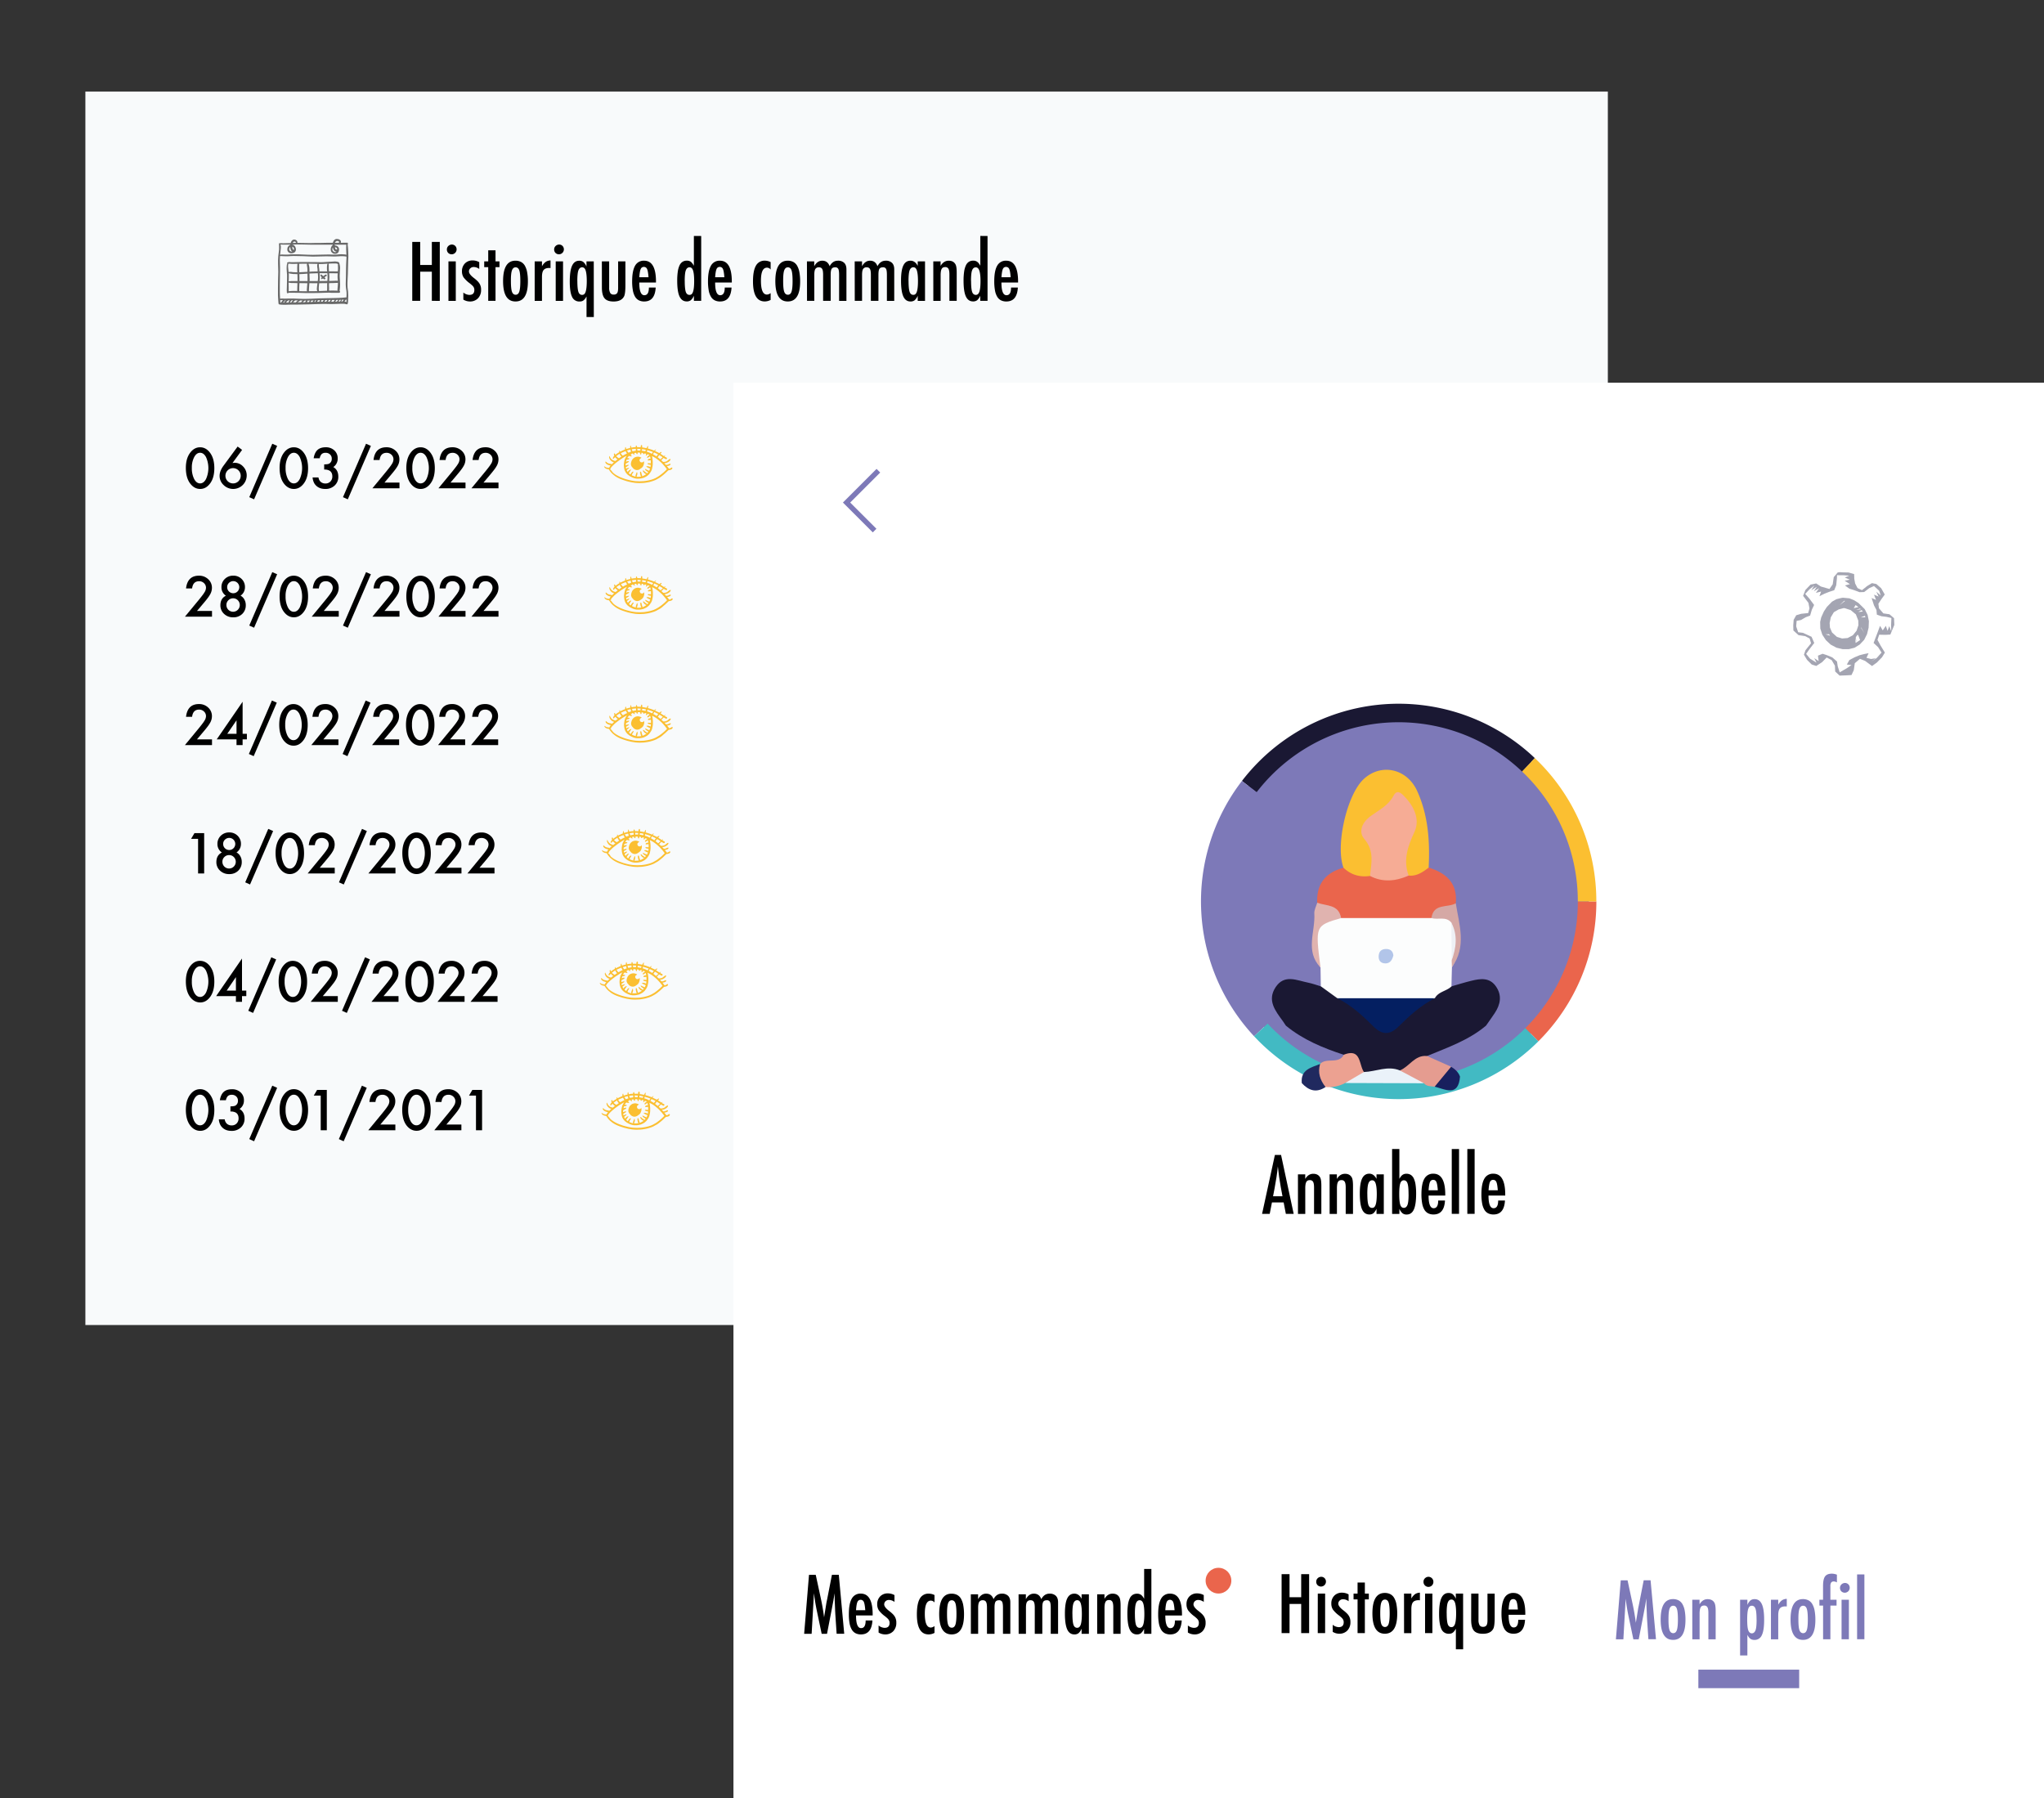 <svg xmlns="http://www.w3.org/2000/svg" id="Calque_1" data-name="Calque 1" viewBox="0 0 1987 1748"><rect x="0" y="0" width="1987" height="1748" fill="#333333" stroke="none"/><defs><style>      .cls-1 {        fill: #f8fafb;      }      .cls-2 {        fill: #686868;      }      .cls-2, .cls-26, .cls-3 {        fill-rule: evenodd;      }      .cls-14, .cls-3 {        fill: #fbbf31;      }      .cls-4 {        fill: #fff;      }      .cls-5 {        fill: #7d79b8;      }      .cls-10, .cls-27, .cls-6, .cls-7, .cls-8, .cls-9 {        fill: none;        stroke-miterlimit: 10;      }      .cls-6 {        stroke: #1a1833;      }      .cls-10, .cls-6, .cls-7, .cls-8, .cls-9 {        stroke-width: 18px;      }      .cls-27, .cls-7 {        stroke: #7d79b8;      }      .cls-8 {        stroke: #42bac3;      }      .cls-9 {        stroke: #ea654c;      }      .cls-10 {        stroke: #fbbf31;      }      .cls-11 {        fill: #1a1833;      }      .cls-12 {        fill: #fcfdfd;      }      .cls-13 {        fill: #ea654c;      }      .cls-15 {        fill: #e0b3af;      }      .cls-16 {        fill: #d5a8a5;      }      .cls-17 {        fill: #e59c90;      }      .cls-18 {        fill: #181f5e;      }      .cls-19 {        fill: #eca191;      }      .cls-20 {        fill: #20295f;      }      .cls-21 {        fill: #041f61;      }      .cls-22 {        fill: #eaf2f9;      }      .cls-23 {        fill: #b2c5e9;      }      .cls-24 {        fill: #eef0f4;      }      .cls-25 {        fill: #f6ac95;      }      .cls-26 {        fill: #a4a5b2;      }      .cls-27 {        stroke-width: 5px;      }    </style></defs><g><rect class="cls-1" x="83" y="89" width="1480" height="1199"></rect><path class="cls-2" d="M326.94,232.29l-.69.19-.6.29-.5.39-.49.49-.3.48-.3.59-.3.68-.2.58h-4.37l-4.47.1-4.37.1h-4.47l-4.47.1-6.26-.1-6.16-.1.2-.39-.09-.48-.11-.49-.29-.49-.4-.48-.4-.3-.49-.29-.5-.19-.79-.1h-.7l-.7.29-.59.39-.5.49-.4.58-.3.68-.29.68v.3l-7.35.19-1.69-.09h-.8l-.79.09-.2-.09h-.3l-.2.19-.1.29.1,2.83v2.82l-.39,3.21-.4,3.12-.1,1.95-.1,1.85v3.89l.1,3.8.1,3.9-.2,7.59-.1,7.69v7.6l.2,3.89.3,3.8v.2l.1.19.1.29.09.2.2.1.2.1,1.09.19,1.1.1,2.08.09h2.09l2.18-.09,4.87-.1h4.87l4.77-.1,4.87-.09,9.53-.3,4.37-.1h4.37l4.38.1,4.36-.1,5.27-.19h2.48l1.1.1.39.09h.2l.1.1.3.1h.5l.2.1.29.1.3-.1.3-.2.2-.29.1-.29.19-.78.11-1.46.09-2.63.1-2.73-.1-2-.09-1.95-.5-4-.1-2.33v-2.24l.2-4.67.2-4.19.09-4.19.11-4.19.09-4.18.2-4-.1-4-.19-3.9-.4-4,.2-.19.09-.29v-.59l-.19-.19-.2-.2-.2-.19h-.4l-6.16.09.2-.19.1-.49v-.78l-.2-.39-.2-.38-.2-.3-.69-.48-.69-.39-.9-.2-.79-.09Zm-53.14,59.5,1.29.09-.7.59-.59.78-.3.38-.2.49h-.69l-.2-2.33Zm10.92.09-.5.68-.49.59-.2.39-.3.39-1.09.09h-.4l.6-.77.39-.49.4-.49.5-.39Zm-3.28,0-.09.1-.4.68-.3.59-.1.38V294H278l.79-.77.4-.4.5-.38.39-.2.3-.39Zm-3.57,0-.3.29-.69.88-.3.39-.2.58h-1.19l.2-.29.69-.58.3-.2.2-.1.19-.19.11-.19v-.59Zm9.14.1,2.58.1-.49.39-.7.58-.6.68-.1.2H285l.1-.2,1-1.07Zm4.67.1,2.48.09-.3.3-.59.58-.6.78h-3.38l.8-.58.79-.4.5-.38.2-.2Zm6,.09-.6.78-.49.78-2.29.1.5-.49.49-.49.5-.38.5-.3Zm3.67,0-.59.78-.5.68h-1.79l.3-.68.3-.78Zm35.46-.87v2.24l-.49-.2-.4-.09-1-.1.59-.88.7-1Zm-32,.78-.3.39-.69,1-2,.1.1-.1.3-.59.3-.68Zm2.58-.1-.2.29-.39.49-.4.68h-.8v-.1l.6-1.36Zm3.77-.19-.29.48-.5,1-2.08.09.39-.68.4-.78Zm17.69-.3-.7.88-.69.78-1.59.1.4-.69.49-.77.1-.2Zm-3.38.1-.2.2-1,1.46H322l.39-.88.5-.78Zm-4.07,0-.1.2-.79,1.46H318.8l.49-.88.2-.39.1-.39Zm-3.18,0-.1.2-.5.68-.5.78h-1.68l.39-.78.5-.78Zm-3.58.1-.5.68-.49.88h-1.69l.3-.78.2-.68Zm17-.2-.3.3-.39.58-.4.68-1.49.1.49-.78.5-.88Zm2.58-.1-.69.78-.4.39-.2.49h-1.09l.4-.78.09-.39.11-.49Zm-48.47-42.55,4.57.09,4.66.1,4.58.2,4.66.19,4.37-.09,4.37-.1,4.37-.1,4.38.1,3.77.1,1.89-.1,2-.1,1.79-.1H333l1.79.1,1,.1.9.19h.09v1.66l-.09,1.56-.2,4-.1,4-.1,8-.1,3.89-.1,3.8.1,2.14.2,2.05.3,2,.2,2.05v2.24l-.11,2.24-4.17.39-4.17.19-4.27.1-4.17.1-4.47.09-4.38.1-8.83.39-4.38.1h-4.36l-8.65-.3h-4.07l-4.08.1-2.28-.1H273.4l-.6.1-.49.1-.2-3.31-.1-3.41V277l.1-6.81.1-6.72v-3.61l-.1-3.6-.1-3.6.1-1.76V249l1.39-.1,1.39.1,2.68.1h2l2.08-.1,2-.1Zm39.93,5.26-1,.09-1.59.1-5.47.3-2.68.19-2.68.1-4.67-.1H302.9l-4.57-.1h-4.67l-4.56.1-4.58.1h-1.29l-1.29-.1h-1.39l-.6.19-.59.2-.2.29-.1.29.1.3.2.19-.3.49-.2.58-.1,1.07-.1,1.66v1.56l.2,3.21.2,2.43v2.44l-.1,4.87-.1,4.77-.1,2.43.1,2.44v.29l.2.29.2.2.3.1h.3l.29-.1.2-.2.2-.19h5.27l2.58.09h2.68l6.36.2h6.36l6.25-.1,6.36-.19,3.28-.1,3.28.19h6.85l.2-.19.3-.1.1-.19.2-.29v-.49l-.2-.29V283l-.3-.29.1-.39.3-3,.1-2.92-.1-3-.2-3-.1-2.14.1-2.05.2-4.28.1-1.46-.1-1.46-.2-1.37-.4-1.36v-.39l-.1-.29-.2-.39-.3-.2-.39-.29-.4-.19-.89-.2-.9-.1Zm-17.09,21.22-.39,3.32-.1,1-.1,1.17.1.68V282l.2.49.2.49-4.67.1h-3.68l.1-.1.1-1.66.1-1.95.3-4.09Zm-16.39-.09,6.56.09-.4,5.17-.1,1.36.1.68.1.39.2.2h-3.77l-3.78-.1h-.2v-3.9l.2-3.89Zm-11.52-.49,1.29.2,1.29.19h2.69l3.18.1L289,279l-.09,3.89-2.09-.1h-2.09l-2.08.1-2,.2V279l-.1-4.19Zm37.45.49-.1.39v5.26l-.1,1.75h-.69l-7.26.29.1-.39-.1-.39-.1-.87v-1.56l.1-1.56.3-2.83Zm10.33-.29v1.46l-.1,1.36-.2,2.44-.1,1.26V282l.1.58-1.68-.09-3.09-.09-3.57.09.1-1.55v-1.57l-.1-1.46V276.4l.1-1.17,4.27-.1Zm-47.78-9.45.79.29.8.2,1.59.19,1.29.2h1.39l2.59.09.09,3.31v3.41h-5.56l-1.49.1-1.49.2.1-3.61v-3.7Zm37.55.1.2,2.33v2.63l-.2,2.54h-.3l-7.35.09.2-1.36.1-1.56v-1.55l-.1-1.56-.1-1.56Zm-9.24,0,.2,2.92V270l-.1,1.46-.2,1.75h-7.95l.11-1.75-.11-1.85-.09-3.6v-.1l2-.1Zm-10.13.39.1,3.6v3.6h-7.85v-3.41l-.1-3.31,4-.19Zm21.16-.39,8.24.1-.1,2.72v1.36l.1,1.37.1,1.85-1-.1h-1.09l-2.09.1-4.17.1.2-3.8-.1-1.85Zm-8.05,1.27-.3.09-.2.29v.3l.1.29.3.68.5.58.49.49-.29.29-.2.39-.2.29v.39l.1.29.1.1h.1l.39-.1.4-.09.7-.49.3.29.39.29.5.2.4.1.2-.1h.19l.3-.39.1-.19.1-.2-.1-.19-.1-.2L316,270l-.2-.1-.49-.39.89-.58.89-.49.3-.19.2-.3.1-.29-.1-.29-.2-.19-.19-.2-.3-.09-.4.09-.6.29-.59.39-1.09.78-1.1-1-.59-.39-.3-.19Zm-30.4-10.52,1.3.09,1.29.1h1.19l3.87-.1-.2,1.08v.87l-.09,1.56v1.56l.09,3.21-3-.1-1.39-.09-1.39-.2h-2l-.69.1-.2-2.05-.2-2-.1-1.07v-1l.1-1,.2-1Zm16.89,0-.1.77V258l.3,1.66.1,1.17.1,1.07v2.34l-3.48.19-3.57.19h-.9l-.1-3.5v-4l-.1-.68,3-.09Zm1.49,0,8.74.19-.19.49-.11.68-.09.58.09.69.11,1.36.19,1.07.1,2.43-5.16.1-2.78.2v-2.05l-.1-1.94-.3-1.95-.3-.88Zm26.92-.2.9.2.29.19.3.2.2.19-.1,1.27.1,1.17v2.53l-.2,1.94-8.54-.09-.1-1.17-.1-1.56V257.8l-.1-.78-.1-.68,1-.1,2.39-.1Zm-8.44.2-.2.48-.2.49-.1,1.07-.1,1.07v2.63l.2,1.66h-7.55v-.1l-.1-2-.3-2.05-.1-.78v-.68l-.1-1.46,4.27-.1Zm-25.53-18.7,8.54.19h21.95v.59l-.59.39-.4.48-.3.69-.29.58-.2.68-.1.78v.68l.1.59.2,1,.49.78.6.58.69.59.8.29.89.2h1l.89-.2.69-.29.6-.49.5-.58.3-.68.2-.68.09-.69.1-.78-.1-.78-.29-.68-.3-.58-.4-.49-.4-.39-.59-.29-.6-.29-.6-.1-.59-.1-.2-.19-.2-.2v-.39h11.23l-.1,2.44v2.43l.2,4.87-1.59-.29-1.69-.1-1.79-.09-1.69.09-3.38.29h-3.37l-2.39-.09H318.4l-4.77.09-4.77.1-4.67.1-4.86-.1-4.77-.19-4.77-.2H283l-2,.2-2,.09h-2l-2.38-.09H273.5l-1.19.19.3-2.82.29-2.83.1-1v-1.17l-.1-1.07-.29-1.07,1.19.1,1.19.09h3.67l3.68-.09-.1.19-.7.39-.69.49-.6.68-.5.68-.19.58-.2.59V242l-.1.59.1.68.2.58.3.59.39.48.6.59.59.29.7.29.7.1h.79l.79-.1.7-.19.7-.3.59-.38.5-.4.3-.58.29-.58.11-.59.09-.68-.09-.58-.11-.68-.19-.49-.2-.59-.3-.48-.4-.49-.4-.49-.49-.29L285,238l-.6-.1h-.2l.11-.19,4.27-.1Zm30.69,2.92.3,1.27.5,1.07.2.39.29.29.6.58.8.3.79.19-.2.19-.59.2-.6.1-.5-.1-.59-.2-.4-.29-.4-.48-.4-.39-.19-.59-.1-.68v-.68l.2-.58ZM282.14,240l.2,1.36.1.68.2.59.29.58.3.49.5.39.4.39h-1l-.49-.1-.5-.29-.4-.29-.3-.4-.2-.48-.09-.49v-.58l.2-.59.19-.49.4-.48Zm2-.2.49.2.3.19.3.29.2.39.2.3.2.87v.39l-.1.39h-.4l-.4-.29-.3-.3-.2-.38-.09-.49-.11-.49Zm42.12.59.29.09.3.2.3.19.2.3.2.29.2.39.09.58-.49.1h-.5l-.39-.1-.2-.2-.2-.29-.3-.77-.2-.78Zm-39.44-5.56.3.2.3.29.2.39.09.39-3.08.1.3-.68.2-.2.1-.19.5-.3Zm41.72-.58.5.2.29.19.2.29v.78l.1.29h-4l.2-.48.3-.39.39-.39.4-.29.3-.1.4-.1Z"></path><g><path d="M400.76,235.16h7.72v22.42H419.8V235.16h7.72v57.3H419.8V264.11H408.48v28.35h-7.72Z"></path><path d="M439.28,237.72a4.56,4.56,0,0,1,3.34,1.41,4.82,4.82,0,0,1-6.83,6.79,4.68,4.68,0,0,1-1.37-3.45,4.58,4.58,0,0,1,1.41-3.34A4.94,4.94,0,0,1,439.28,237.72Zm-3.34,16.33h7.13v38.41h-7.13Z"></path><path d="M465.89,254.83v6.64a9.05,9.05,0,0,0-5.46-1.93,4.67,4.67,0,0,0-3.21,1.25,4.18,4.18,0,0,0-1,1.37,4,4,0,0,0-.35,1.69c0,1.83,1.65,4,5,6.53a35.76,35.76,0,0,1,3.34,2.89,13.29,13.29,0,0,1,2,2.53,11,11,0,0,1,1.45,5.9,11.38,11.38,0,0,1-3,8.27,10.55,10.55,0,0,1-8,3.08,12.33,12.33,0,0,1-6.23-1.82v-6.86a9.9,9.9,0,0,0,5.83,2.3q4.86,0,4.86-4.79a5.37,5.37,0,0,0-.89-3.08,8.69,8.69,0,0,0-1.3-1.46c-.6-.56-1.33-1.18-2.19-1.88a28.89,28.89,0,0,1-6.09-5.86,10.75,10.75,0,0,1-1.56-5.9,10.55,10.55,0,0,1,2.86-7.61,10.13,10.13,0,0,1,7.53-2.93A13.19,13.19,0,0,1,465.89,254.83Z"></path><path d="M474.61,243.29h7.09v10.76h3.86v5.64H481.7v32.77h-7.09V259.69h-3.9v-5.64h3.9Z"></path><path d="M513.17,273.57q0,19.49-12.06,19.48t-12.06-19.78q0-19.84,12-19.85a11.56,11.56,0,0,1,5.4,1.19,9.47,9.47,0,0,1,3.77,3.67,19.49,19.49,0,0,1,2.2,6.27A48.07,48.07,0,0,1,513.17,273.57Zm-7.35-.19q0-7.56-1-10.53t-3.57-3q-2.52,0-3.59,3t-1,10.35c0,4.93.34,8.36,1,10.32s1.91,3,3.59,3,2.86-1,3.53-2.93S505.82,278.31,505.82,273.38Z"></path><path d="M519.77,254.05h7.09v4.79a13.53,13.53,0,0,1,3.6-4.27,9.18,9.18,0,0,1,4.71-1.41v7.42a9.21,9.21,0,0,0-1.26-.11q-3.82,0-5.45,2c-1.07,1.28-1.6,3.54-1.6,6.75v23.27h-7.09Z"></path><path d="M543.56,237.72a4.56,4.56,0,0,1,3.34,1.41,4.82,4.82,0,0,1-6.83,6.79,4.68,4.68,0,0,1-1.37-3.45,4.58,4.58,0,0,1,1.41-3.34A4.93,4.93,0,0,1,543.56,237.72Zm-3.34,16.33h7.12v38.41h-7.12Z"></path><path d="M577.25,308.19h-7.08v-20a16.13,16.13,0,0,1-1.49,2.32,7.93,7.93,0,0,1-1.54,1.53,5.13,5.13,0,0,1-1.74.81,8.53,8.53,0,0,1-2.1.24,7.53,7.53,0,0,1-7.2-4.6q-2.22-4.6-2.22-14.73,0-10.47,2.22-15.38t6.94-4.92a6.45,6.45,0,0,1,4.08,1.22,12.19,12.19,0,0,1,3,4.38v-5h7.08Zm-16-35.1c0,5,.34,8.57,1,10.57s1.9,3,3.63,3,2.74-1,3.45-3.12,1.08-5.65,1.08-10.28-.36-8.09-1.08-10.31-1.86-3.12-3.45-3.12-2.88,1-3.6,3Q561.23,265.55,561.22,273.09Z"></path><path d="M585.08,254.05h7.09v25.68a10.09,10.09,0,0,0,1.06,5.08,3.61,3.61,0,0,0,3.28,1.53,3.9,3.9,0,0,0,3.38-1.34c.64-.94,1-2.57,1-4.9V254.05h7.08v23q0,8.06-1.18,10.76-2.49,5.28-10.32,5.27-6.16,0-8.76-3.11t-2.6-10.51Z"></path><path d="M630.8,279.51h6.61q-.78,13.55-11.13,13.54A11.26,11.26,0,0,1,621,291.9a9.24,9.24,0,0,1-3.66-3.56,18.58,18.58,0,0,1-2.13-6.12,49.1,49.1,0,0,1-.69-8.84c0-6.77,1-11.8,2.84-15.06a9.44,9.44,0,0,1,8.78-4.9q11.54,0,11.54,20.34v.89H621.45q0,12.32,4.9,12.32Q630.81,287,630.8,279.51Zm-.37-10c-.29-4-.75-6.68-1.37-7.95a3.23,3.23,0,0,0-3.12-2.11,3.17,3.17,0,0,0-3.11,2.11c-.62,1.27-1.08,3.91-1.38,7.95Z"></path><path d="M681.64,229.41v63h-7.08v-4.94a12.37,12.37,0,0,1-3,4.35,6.38,6.38,0,0,1-4,1.18c-3.17,0-5.49-1.62-7-4.88s-2.23-8.37-2.23-15.34a59.17,59.17,0,0,1,.56-8.72,21.52,21.52,0,0,1,1.69-6.05,8.24,8.24,0,0,1,2.91-3.51,7.77,7.77,0,0,1,4.23-1.13,6.37,6.37,0,0,1,3.86,1.11A7.53,7.53,0,0,1,673,256a14.75,14.75,0,0,1,1.53,2.37v-29Zm-16,43.68c0,5,.34,8.57,1,10.57s1.91,3,3.64,3,2.73-1,3.45-3.12,1.08-5.65,1.08-10.28-.36-8.09-1.08-10.31-1.87-3.12-3.45-3.12-2.88,1-3.6,3Q665.62,265.55,665.61,273.09Z"></path><path d="M704.54,279.51h6.61q-.78,13.55-11.14,13.54a11.31,11.31,0,0,1-5.29-1.15,9.15,9.15,0,0,1-3.65-3.56,18.14,18.14,0,0,1-2.13-6.12,49.1,49.1,0,0,1-.69-8.84c0-6.77,1-11.8,2.84-15.06a9.44,9.44,0,0,1,8.77-4.9q11.55,0,11.55,20.34v.89H695.19q0,12.32,4.9,12.32Q704.54,287,704.54,279.51Zm-.37-10c-.3-4-.76-6.68-1.37-7.95a3.25,3.25,0,0,0-3.12-2.11,3.19,3.19,0,0,0-3.12,2.11c-.62,1.27-1.07,3.91-1.37,7.95Z"></path><path d="M749.15,254.79V262a4.48,4.48,0,0,0-3.57-1.82q-5.87,0-5.86,12.69,0,13.47,5.83,13.47a6.32,6.32,0,0,0,3.6-1.44v6.64a12.19,12.19,0,0,1-5.72,1.48q-11.43,0-11.43-19.44,0-10.35,2.82-15.27a9.4,9.4,0,0,1,8.76-4.92A12.28,12.28,0,0,1,749.15,254.79Z"></path><path d="M777.83,273.57q0,19.49-12.06,19.48t-12.06-19.78q0-19.84,12-19.85a11.56,11.56,0,0,1,5.4,1.19,9.47,9.47,0,0,1,3.77,3.67,19.49,19.49,0,0,1,2.21,6.27A49,49,0,0,1,777.83,273.57Zm-7.35-.19q0-7.56-1-10.53c-.67-2-1.85-3-3.56-3s-2.88,1-3.6,3-1,5.43-1,10.35.33,8.36,1,10.32,1.92,3,3.6,3,2.86-1,3.52-2.93S770.48,278.31,770.48,273.38Z"></path><path d="M784.44,254.05h7.08v4.75q2.94-5.38,7.8-5.38,5.29,0,7.2,5.38,2.82-5.38,8-5.38a8.37,8.37,0,0,1,6.18,2.13c1.42,1.43,2.13,3.52,2.13,6.29v30.62h-7.12V267.19q0-4.35-.82-5.83a3.09,3.09,0,0,0-3-1.52c-1.71,0-2.87.52-3.49,1.56s-.89,2.94-.89,5.79v25.27h-7.35V267.19a24.1,24.1,0,0,0-.2-3.45,6.7,6.7,0,0,0-.69-2.27,3,3,0,0,0-1.26-1.24,4.28,4.28,0,0,0-1.93-.39,3.81,3.81,0,0,0-3.49,1.67c-.69,1.11-1,3-1,5.68v25.27h-7.08Z"></path><path d="M830.86,254.05H838v4.75q2.92-5.38,7.79-5.38,5.31,0,7.2,5.38,2.82-5.38,8-5.38a8.36,8.36,0,0,1,6.17,2.13c1.43,1.43,2.14,3.52,2.14,6.29v30.62h-7.13V267.19q0-4.35-.81-5.83a3.11,3.11,0,0,0-3.05-1.52c-1.7,0-2.87.52-3.48,1.56s-.89,2.94-.89,5.79v25.27h-7.35V267.19a23.94,23.94,0,0,0-.21-3.45,6.49,6.49,0,0,0-.68-2.27,3.06,3.06,0,0,0-1.26-1.24,4.31,4.31,0,0,0-1.93-.39,3.78,3.78,0,0,0-3.49,1.67c-.7,1.11-1,3-1,5.68v25.27h-7.09Z"></path><path d="M899.22,254.05v38.41h-7.09v-4.94a12.37,12.37,0,0,1-3,4.35,6.32,6.32,0,0,1-4,1.18q-4.79,0-7-4.9t-2.22-15.36q0-10,2.22-14.68t7-4.69q4.38,0,7,5v-4.34Zm-16,19c0,5,.34,8.57,1,10.57s1.9,3,3.63,3,2.74-1,3.45-3.12,1.08-5.65,1.08-10.28-.36-8.09-1.08-10.31-1.86-3.12-3.45-3.12-2.88,1-3.6,3Q883.19,265.55,883.18,273.09Z"></path><path d="M907.27,254.05h7.09v4.42c2-3.37,4.65-5.05,7.86-5.05s5.35,1.22,6.68,3.67c.75,1.39,1.12,4.07,1.12,8.06v27.31h-7.09l0-25.68q0-3.9-.93-5.53a3.36,3.36,0,0,0-3.19-1.63,4.58,4.58,0,0,0-2.06.42,3.27,3.27,0,0,0-1.35,1.38,7.52,7.52,0,0,0-.76,2.46,24.73,24.73,0,0,0-.24,3.75v24.83h-7.09Z"></path><path d="M960,229.41v63h-7.08v-4.94a12.37,12.37,0,0,1-3,4.35,6.38,6.38,0,0,1-4,1.18c-3.17,0-5.49-1.62-7-4.88s-2.23-8.37-2.23-15.34a59.17,59.17,0,0,1,.56-8.72,21.86,21.86,0,0,1,1.69-6.05,8.24,8.24,0,0,1,2.91-3.51,7.77,7.77,0,0,1,4.23-1.13,6.37,6.37,0,0,1,3.86,1.11,7.53,7.53,0,0,1,1.52,1.49,14.75,14.75,0,0,1,1.53,2.37v-29Zm-16,43.68c0,5,.34,8.57,1,10.57s1.91,3,3.64,3q2.37,0,3.45-3.12,1.08-3.33,1.08-10.28T952,263q-1.08-3.12-3.45-3.12-2.52,0-3.6,3Q943.94,265.55,943.93,273.09Z"></path><path d="M982.86,279.51h6.61q-.78,13.55-11.14,13.54A11.31,11.31,0,0,1,973,291.9a9.15,9.15,0,0,1-3.65-3.56,18.14,18.14,0,0,1-2.13-6.12,49.1,49.1,0,0,1-.69-8.84c0-6.77.95-11.8,2.84-15.06a9.44,9.44,0,0,1,8.77-4.9q11.55,0,11.55,20.34v.89H973.51q0,12.32,4.9,12.32Q982.87,287,982.86,279.51Zm-.37-10c-.3-4-.76-6.68-1.37-7.95a3.25,3.25,0,0,0-3.12-2.11,3.19,3.19,0,0,0-3.12,2.11c-.62,1.27-1.07,3.91-1.37,7.95Z"></path></g><g><path d="M180.67,454.8q0-9.36,4.37-14.95,3.92-5.06,9.47-5.06t9.47,5.06q4.36,5.58,4.37,15.21T204,470.24q-3.9,5.06-9.44,5.05t-9.5-5.05Q180.68,464.66,180.67,454.8Zm5.82,0a23.19,23.19,0,0,0,2.26,10.84c1.5,2.83,3.43,4.24,5.76,4.24s4.24-1.41,5.77-4.24a26,26,0,0,0,0-21.3q-2.29-4.22-5.77-4.22t-5.74,4.22A21.67,21.67,0,0,0,186.49,454.83Z"></path><path d="M231,434.08l4.34,3.25L226,450.08q.75-.1,1.29-.15a7.6,7.6,0,0,1,.84-.05,11,11,0,0,1,8.25,3.65,12.13,12.13,0,0,1,3.45,8.69,13.13,13.13,0,0,1-13.07,13.07,13.22,13.22,0,0,1-9.35-3.78,12,12,0,0,1-3.93-9q0-4.65,3.83-9.85ZM234,462.6a7.43,7.43,0,1,0-7.39,7.31A7.41,7.41,0,0,0,234,462.6Z"></path><path d="M264.69,431.34l4.72,2.08L247,485.37l-4.67-2.1Z"></path><path d="M271.8,454.8q0-9.36,4.37-14.95,3.9-5.06,9.47-5.06t9.47,5.06q4.36,5.58,4.37,15.21t-4.37,15.18q-3.92,5.06-9.45,5.05t-9.49-5.05Q271.8,464.66,271.8,454.8Zm5.82,0a23.19,23.19,0,0,0,2.26,10.84q2.25,4.24,5.76,4.24t5.76-4.24a25.91,25.91,0,0,0,0-21.3q-2.28-4.22-5.76-4.22c-2.3,0-4.22,1.41-5.74,4.22A21.67,21.67,0,0,0,277.62,454.83Z"></path><path d="M315.14,456.45V451.4c2.51,0,4.19-.28,5.06-.84a5.17,5.17,0,0,0,2.31-4.72,5.35,5.35,0,0,0-1.68-4.09,5.93,5.93,0,0,0-4.29-1.6,5.54,5.54,0,0,0-3.81,1.2,7.88,7.88,0,0,0-1.93,4.11h-5.89c.61-3.69,1.86-6.4,3.76-8.11s4.54-2.58,7.95-2.58a11.81,11.81,0,0,1,8.4,3.05,10.14,10.14,0,0,1,3.25,7.79A9.65,9.65,0,0,1,324,454q4.88,2.86,4.88,9.32a11.33,11.33,0,0,1-3.56,8.63,12.71,12.71,0,0,1-9.11,3.35q-7.08,0-10.51-5.2a13.58,13.58,0,0,1-1.81-6h5.72a6.92,6.92,0,0,0,2.22,4.36,6.83,6.83,0,0,0,4.61,1.51,6.41,6.41,0,0,0,4.75-1.9,6.89,6.89,0,0,0,1.87-5c0-2.64-.94-4.51-2.81-5.63A10.38,10.38,0,0,0,315.14,456.45Z"></path><path d="M355.82,431.34l4.72,2.08L338.1,485.37l-4.68-2.1Z"></path><path d="M373.74,469.1h14.6v5.56H362l13.61-16.48q2-2.46,3.37-4.27a33.55,33.55,0,0,0,2.07-3,8.51,8.51,0,0,0,1.44-4.29,6.08,6.08,0,0,0-1.93-4.59,6.59,6.59,0,0,0-4.77-1.86q-5.94,0-6.8,7h-5.89q1.41-12.39,12.51-12.4a12.65,12.65,0,0,1,9,3.41,11.05,11.05,0,0,1,3.66,8.43,12.86,12.86,0,0,1-1.7,6.27,31.35,31.35,0,0,1-2.53,3.79q-1.67,2.21-4.2,5.2Z"></path><path d="M395,454.8q0-9.36,4.37-14.95,3.92-5.06,9.47-5.06t9.47,5.06q4.37,5.58,4.37,15.21t-4.37,15.18c-2.61,3.37-5.75,5.05-9.45,5.05s-6.85-1.68-9.49-5.05Q395,464.66,395,454.8Zm5.82,0a23.19,23.19,0,0,0,2.26,10.84q2.25,4.24,5.76,4.24t5.76-4.24a25.91,25.91,0,0,0,0-21.3q-2.28-4.22-5.76-4.22c-2.3,0-4.22,1.41-5.74,4.22A21.67,21.67,0,0,0,400.84,454.83Z"></path><path d="M437.93,469.1h14.6v5.56H426.2l13.61-16.48q2-2.46,3.36-4.27a29.8,29.8,0,0,0,2.07-3,8.44,8.44,0,0,0,1.45-4.29,6.08,6.08,0,0,0-1.93-4.59,6.6,6.6,0,0,0-4.77-1.86q-5.94,0-6.81,7h-5.89q1.43-12.39,12.52-12.4a12.65,12.65,0,0,1,9,3.41,11.05,11.05,0,0,1,3.66,8.43,12.76,12.76,0,0,1-1.71,6.27,30,30,0,0,1-2.52,3.79q-1.67,2.21-4.2,5.2Z"></path><path d="M470,469.1h14.59v5.56H458.29l13.61-16.48q2-2.46,3.37-4.27a33.55,33.55,0,0,0,2.07-3,8.54,8.54,0,0,0,1.45-4.29,6.12,6.12,0,0,0-1.93-4.59,6.63,6.63,0,0,0-4.78-1.86q-5.94,0-6.8,7h-5.89q1.41-12.39,12.51-12.4a12.63,12.63,0,0,1,9,3.41,11.05,11.05,0,0,1,3.66,8.43,12.86,12.86,0,0,1-1.7,6.27,31.35,31.35,0,0,1-2.53,3.79q-1.67,2.21-4.2,5.2Z"></path><path d="M191.49,593.9h14.6v5.56H179.76L193.37,583q2-2.46,3.36-4.27a29.8,29.8,0,0,0,2.07-3,8.44,8.44,0,0,0,1.45-4.29,6.08,6.08,0,0,0-1.93-4.59,6.62,6.62,0,0,0-4.77-1.86q-5.94,0-6.81,7h-5.89q1.43-12.39,12.52-12.39a12.64,12.64,0,0,1,9,3.4,11.08,11.08,0,0,1,3.65,8.43,12.75,12.75,0,0,1-1.7,6.27,30.36,30.36,0,0,1-2.52,3.79q-1.66,2.21-4.21,5.2Z"></path><path d="M219.6,579.07a9.63,9.63,0,0,1-4.32-8.3,10.69,10.69,0,0,1,3.28-8,11.32,11.32,0,0,1,8.2-3.19,11.1,11.1,0,0,1,8.12,3.19,10.72,10.72,0,0,1,3.25,8,9.85,9.85,0,0,1-4.29,8.25,9.14,9.14,0,0,1,3.71,3.71,11,11,0,0,1,1.37,5.49,11.41,11.41,0,0,1-3.4,8.53,12,12,0,0,1-8.71,3.32,12.46,12.46,0,0,1-9-3.35,11.09,11.09,0,0,1-3.56-8.43Q214.29,581.71,219.6,579.07Zm.51,9a6.5,6.5,0,0,0,1.87,4.67,6.51,6.51,0,0,0,9.22,0,6.55,6.55,0,0,0,0-9.25,6.25,6.25,0,0,0-4.59-1.9,6.32,6.32,0,0,0-4.6,1.9A6.21,6.21,0,0,0,220.11,588.11Zm.73-17.37a5.75,5.75,0,0,0,1.7,4.22,5.89,5.89,0,1,0,0-8.28A5.55,5.55,0,0,0,220.84,570.74Z"></path><path d="M264.69,556.14l4.72,2.08L247,610.17l-4.67-2.1Z"></path><path d="M271.8,579.6q0-9.36,4.37-15,3.9-5.05,9.47-5t9.47,5q4.36,5.58,4.37,15.21T295.11,595q-3.92,5.06-9.45,5.05T276.17,595Q271.8,589.46,271.8,579.6Zm5.82,0a23.19,23.19,0,0,0,2.26,10.84q2.25,4.24,5.76,4.24t5.76-4.24a25.91,25.91,0,0,0,0-21.3q-2.28-4.21-5.76-4.22c-2.3,0-4.22,1.41-5.74,4.22A21.67,21.67,0,0,0,277.62,579.63Z"></path><path d="M314.71,593.9h14.6v5.56H303L316.59,583q2-2.46,3.36-4.27a29.8,29.8,0,0,0,2.07-3,8.44,8.44,0,0,0,1.45-4.29,6.08,6.08,0,0,0-1.93-4.59,6.62,6.62,0,0,0-4.77-1.86q-5.94,0-6.81,7h-5.89q1.43-12.39,12.52-12.39a12.64,12.64,0,0,1,9,3.4,11,11,0,0,1,3.65,8.43,12.75,12.75,0,0,1-1.7,6.27,29.27,29.27,0,0,1-2.52,3.79q-1.67,2.21-4.21,5.2Z"></path><path d="M355.82,556.14l4.72,2.08L338.1,610.17l-4.68-2.1Z"></path><path d="M373.74,593.9h14.6v5.56H362L375.62,583q2-2.46,3.37-4.27a33.55,33.55,0,0,0,2.07-3,8.51,8.51,0,0,0,1.44-4.29,6.08,6.08,0,0,0-1.93-4.59A6.59,6.59,0,0,0,375.8,565q-5.94,0-6.8,7h-5.89q1.41-12.39,12.51-12.39a12.64,12.64,0,0,1,9,3.4,11.05,11.05,0,0,1,3.66,8.43,12.86,12.86,0,0,1-1.7,6.27,30.59,30.59,0,0,1-2.53,3.79q-1.67,2.21-4.2,5.2Z"></path><path d="M395,579.6q0-9.36,4.37-15,3.92-5.05,9.47-5t9.47,5q4.37,5.58,4.37,15.21T418.33,595c-2.61,3.37-5.75,5.05-9.45,5.05s-6.85-1.68-9.49-5.05Q395,589.46,395,579.6Zm5.82,0a23.19,23.19,0,0,0,2.26,10.84q2.25,4.24,5.76,4.24t5.76-4.24a25.91,25.91,0,0,0,0-21.3q-2.28-4.21-5.76-4.22c-2.3,0-4.22,1.41-5.74,4.22A21.67,21.67,0,0,0,400.84,579.63Z"></path><path d="M437.93,593.9h14.6v5.56H426.2L439.81,583q2-2.46,3.36-4.27a29.8,29.8,0,0,0,2.07-3,8.44,8.44,0,0,0,1.45-4.29,6.08,6.08,0,0,0-1.93-4.59A6.6,6.6,0,0,0,440,565q-5.94,0-6.81,7h-5.89q1.43-12.39,12.52-12.39a12.64,12.64,0,0,1,9,3.4,11.05,11.05,0,0,1,3.66,8.43,12.76,12.76,0,0,1-1.71,6.27,29.27,29.27,0,0,1-2.52,3.79q-1.67,2.21-4.2,5.2Z"></path><path d="M470,593.9h14.59v5.56H458.29L471.9,583q2-2.46,3.37-4.27a33.55,33.55,0,0,0,2.07-3,8.54,8.54,0,0,0,1.45-4.29,6.12,6.12,0,0,0-1.93-4.59,6.63,6.63,0,0,0-4.78-1.86q-5.94,0-6.8,7h-5.89q1.41-12.39,12.51-12.39a12.62,12.62,0,0,1,9,3.4,11.05,11.05,0,0,1,3.66,8.43,12.86,12.86,0,0,1-1.7,6.27,30.59,30.59,0,0,1-2.53,3.79q-1.67,2.21-4.2,5.2Z"></path><path d="M191.49,718.7h14.6v5.56H179.76l13.61-16.48q2-2.46,3.36-4.27a29.8,29.8,0,0,0,2.07-3,8.44,8.44,0,0,0,1.45-4.29,6.08,6.08,0,0,0-1.93-4.59,6.62,6.62,0,0,0-4.77-1.86q-5.94,0-6.81,7h-5.89q1.43-12.39,12.52-12.39a12.64,12.64,0,0,1,9,3.4,11.08,11.08,0,0,1,3.65,8.43,12.75,12.75,0,0,1-1.7,6.27,31.11,31.11,0,0,1-2.52,3.79q-1.66,2.21-4.21,5.2Z"></path><path d="M235.85,713.31H240v5.39h-4.16v5.56h-5.92V718.7H210.69l25.16-36.56Zm-5.92,0V700.19l-9,13.12Z"></path><path d="M264.34,680.94l4.72,2.08-22.45,52-4.67-2.1Z"></path><path d="M271.45,704.4q0-9.36,4.36-14.95,3.92-5.06,9.47-5.05t9.47,5.05q4.38,5.58,4.37,15.21t-4.37,15.18q-3.9,5.05-9.44,5t-9.5-5Q271.44,714.26,271.45,704.4Zm5.81,0a23.19,23.19,0,0,0,2.26,10.84q2.26,4.25,5.76,4.24t5.77-4.24a26,26,0,0,0,0-21.3q-2.3-4.22-5.77-4.22T279.54,694A21.67,21.67,0,0,0,277.26,704.43Z"></path><path d="M314.36,718.7H329v5.56H302.62l13.61-16.48q2-2.46,3.37-4.27a33.55,33.55,0,0,0,2.07-3,8.54,8.54,0,0,0,1.45-4.29,6.12,6.12,0,0,0-1.93-4.59,6.63,6.63,0,0,0-4.78-1.86q-5.94,0-6.8,7h-5.89q1.42-12.39,12.51-12.39a12.62,12.62,0,0,1,9,3.4,11.05,11.05,0,0,1,3.66,8.43,12.86,12.86,0,0,1-1.7,6.27,31.35,31.35,0,0,1-2.53,3.79q-1.66,2.21-4.2,5.2Z"></path><path d="M355.46,680.94l4.73,2.08-22.45,52-4.67-2.1Z"></path><path d="M373.39,718.7H388v5.56H361.66l13.61-16.48c1.33-1.64,2.46-3.06,3.36-4.27a29.8,29.8,0,0,0,2.07-3,8.44,8.44,0,0,0,1.45-4.29,6.12,6.12,0,0,0-1.93-4.59,6.62,6.62,0,0,0-4.77-1.86c-4,0-6.23,2.35-6.81,7h-5.89q1.42-12.39,12.52-12.39a12.66,12.66,0,0,1,9,3.4,11.08,11.08,0,0,1,3.65,8.43,12.86,12.86,0,0,1-1.7,6.27,30.2,30.2,0,0,1-2.53,3.79c-1.1,1.47-2.51,3.2-4.2,5.2Z"></path><path d="M394.67,704.4q0-9.36,4.36-14.95,3.92-5.06,9.47-5.05t9.47,5.05q4.38,5.58,4.37,15.21T418,719.84q-3.9,5.05-9.44,5t-9.5-5Q394.67,714.26,394.67,704.4Zm5.81,0a23.19,23.19,0,0,0,2.26,10.84q2.26,4.25,5.76,4.24t5.77-4.24a26,26,0,0,0,0-21.3q-2.29-4.22-5.77-4.22T402.77,694A21.56,21.56,0,0,0,400.48,704.43Z"></path><path d="M437.58,718.7h14.6v5.56H425.85l13.61-16.48q2-2.46,3.36-4.27a31.57,31.57,0,0,0,2.07-3,8.54,8.54,0,0,0,1.45-4.29,6.12,6.12,0,0,0-1.93-4.59,6.63,6.63,0,0,0-4.78-1.86q-5.94,0-6.8,7h-5.89q1.43-12.39,12.52-12.39a12.62,12.62,0,0,1,9,3.4,11.05,11.05,0,0,1,3.66,8.43,12.86,12.86,0,0,1-1.7,6.27,31.35,31.35,0,0,1-2.53,3.79q-1.67,2.21-4.2,5.2Z"></path><path d="M469.67,718.7h14.6v5.56H457.94l13.61-16.48q2-2.46,3.36-4.27a29.8,29.8,0,0,0,2.07-3,8.44,8.44,0,0,0,1.45-4.29,6.08,6.08,0,0,0-1.93-4.59,6.62,6.62,0,0,0-4.77-1.86q-5.94,0-6.81,7H459q1.43-12.39,12.52-12.39a12.64,12.64,0,0,1,9,3.4,11.08,11.08,0,0,1,3.65,8.43,12.75,12.75,0,0,1-1.7,6.27,31.11,31.11,0,0,1-2.52,3.79q-1.67,2.21-4.21,5.2Z"></path><path d="M192.56,815.39h-6.78l3.25-5.53h9.44v39.2h-5.91Z"></path><path d="M215.69,828.67a9.63,9.63,0,0,1-4.32-8.3,10.7,10.7,0,0,1,3.28-8,11.32,11.32,0,0,1,8.2-3.19,11.1,11.1,0,0,1,8.12,3.19,10.72,10.72,0,0,1,3.25,8,9.85,9.85,0,0,1-4.29,8.25,9.14,9.14,0,0,1,3.71,3.71,11,11,0,0,1,1.37,5.49,11.41,11.41,0,0,1-3.4,8.53,12,12,0,0,1-8.71,3.32,12.46,12.46,0,0,1-9-3.35,11.09,11.09,0,0,1-3.56-8.43Q210.38,831.31,215.69,828.67Zm.51,9a6.5,6.5,0,0,0,1.87,4.67,6.51,6.51,0,0,0,9.22,0,6.55,6.55,0,0,0,0-9.25,6.25,6.25,0,0,0-4.59-1.9,6.32,6.32,0,0,0-4.6,1.9A6.21,6.21,0,0,0,216.2,837.71Zm.73-17.37a5.75,5.75,0,0,0,1.7,4.22,5.89,5.89,0,1,0,0-8.28A5.55,5.55,0,0,0,216.93,820.34Z"></path><path d="M260.78,805.74l4.72,2.08-22.44,51.95-4.67-2.1Z"></path><path d="M267.89,829.2q0-9.36,4.37-15,3.9-5.06,9.47-5t9.47,5q4.37,5.58,4.37,15.21t-4.37,15.18q-3.92,5.05-9.45,5.05t-9.49-5.05Q267.9,839.06,267.89,829.2Zm5.82,0A23.31,23.31,0,0,0,276,840.07q2.27,4.24,5.77,4.24t5.76-4.24a25.91,25.91,0,0,0,0-21.3q-2.28-4.21-5.76-4.22c-2.3,0-4.22,1.41-5.74,4.22A21.67,21.67,0,0,0,273.71,829.23Z"></path><path d="M310.8,843.5h14.6v5.56H299.07l13.61-16.48q2-2.46,3.36-4.27a29.8,29.8,0,0,0,2.07-3,8.44,8.44,0,0,0,1.45-4.29,6.08,6.08,0,0,0-1.93-4.59,6.62,6.62,0,0,0-4.77-1.86q-5.94,0-6.81,7h-5.89q1.43-12.39,12.52-12.39a12.64,12.64,0,0,1,9,3.4,11,11,0,0,1,3.65,8.43,12.75,12.75,0,0,1-1.7,6.27,29.27,29.27,0,0,1-2.52,3.79q-1.67,2.2-4.21,5.2Z"></path><path d="M351.91,805.74l4.72,2.08-22.44,51.95-4.68-2.1Z"></path><path d="M369.83,843.5h14.6v5.56H358.1l13.61-16.48q2-2.46,3.37-4.27a33.55,33.55,0,0,0,2.07-3,8.51,8.51,0,0,0,1.44-4.29,6.08,6.08,0,0,0-1.93-4.59,6.59,6.59,0,0,0-4.77-1.86q-5.94,0-6.8,7H359.2q1.41-12.39,12.51-12.39a12.64,12.64,0,0,1,9,3.4,11.05,11.05,0,0,1,3.66,8.43,12.86,12.86,0,0,1-1.7,6.27,30.59,30.59,0,0,1-2.53,3.79q-1.67,2.2-4.2,5.2Z"></path><path d="M391.11,829.2q0-9.36,4.37-15,3.9-5.06,9.47-5t9.47,5q4.36,5.58,4.37,15.21t-4.37,15.18c-2.61,3.37-5.75,5.05-9.45,5.05s-6.85-1.68-9.49-5.05Q391.12,839.06,391.11,829.2Zm5.82,0a23.19,23.19,0,0,0,2.26,10.84q2.25,4.24,5.76,4.24t5.76-4.24a25.91,25.91,0,0,0,0-21.3q-2.28-4.21-5.76-4.22c-2.3,0-4.22,1.41-5.74,4.22A21.67,21.67,0,0,0,396.93,829.23Z"></path><path d="M434,843.5h14.6v5.56H422.29l13.61-16.48q2-2.46,3.36-4.27a29.8,29.8,0,0,0,2.07-3,8.44,8.44,0,0,0,1.45-4.29,6.08,6.08,0,0,0-1.93-4.59,6.6,6.6,0,0,0-4.77-1.86q-5.94,0-6.81,7h-5.89q1.42-12.39,12.52-12.39a12.64,12.64,0,0,1,9,3.4,11,11,0,0,1,3.65,8.43,12.75,12.75,0,0,1-1.7,6.27,29.27,29.27,0,0,1-2.52,3.79q-1.67,2.2-4.2,5.2Z"></path><path d="M466.12,843.5h14.59v5.56H454.38L468,832.58q2-2.46,3.37-4.27a33.55,33.55,0,0,0,2.07-3,8.54,8.54,0,0,0,1.45-4.29,6.12,6.12,0,0,0-1.93-4.59,6.63,6.63,0,0,0-4.78-1.86q-5.94,0-6.8,7h-5.89Q456.89,809.2,468,809.2a12.62,12.62,0,0,1,9,3.4,11.05,11.05,0,0,1,3.66,8.43,12.86,12.86,0,0,1-1.7,6.27,30.59,30.59,0,0,1-2.53,3.79q-1.67,2.2-4.2,5.2Z"></path><path d="M180.67,954q0-9.36,4.37-15,3.92-5.06,9.47-5t9.47,5q4.36,5.58,4.37,15.21T204,969.44q-3.9,5.05-9.44,5t-9.5-5Q180.68,963.86,180.67,954Zm5.82,0a23.19,23.19,0,0,0,2.26,10.84c1.5,2.83,3.43,4.24,5.76,4.24s4.24-1.41,5.77-4.24a26,26,0,0,0,0-21.3q-2.29-4.22-5.77-4.22t-5.74,4.22A21.67,21.67,0,0,0,186.49,954Z"></path><path d="M235.26,962.92h4.17v5.38h-4.17v5.56h-5.91V968.3H210.1l25.16-36.56Zm-5.91,0V949.79l-9,13.13Z"></path><path d="M263.75,930.54l4.72,2.08-22.44,52-4.67-2.1Z"></path><path d="M270.86,954q0-9.36,4.37-15,3.9-5.06,9.47-5t9.47,5q4.36,5.58,4.37,15.21t-4.37,15.18c-2.61,3.37-5.75,5-9.45,5s-6.85-1.68-9.49-5Q270.87,963.86,270.86,954Zm5.82,0a23.19,23.19,0,0,0,2.26,10.84q2.25,4.25,5.76,4.24t5.76-4.24a25.91,25.91,0,0,0,0-21.3q-2.28-4.22-5.76-4.22c-2.3,0-4.22,1.41-5.74,4.22A21.67,21.67,0,0,0,276.68,954Z"></path><path d="M313.77,968.3h14.6v5.56H302l13.61-16.48q2-2.46,3.36-4.27a29.8,29.8,0,0,0,2.07-3,8.44,8.44,0,0,0,1.45-4.29,6.08,6.08,0,0,0-1.93-4.59,6.6,6.6,0,0,0-4.77-1.86q-5.94,0-6.81,7h-5.89Q304.55,934,315.65,934a12.64,12.64,0,0,1,9,3.4,11,11,0,0,1,3.65,8.43,12.75,12.75,0,0,1-1.7,6.27,29.27,29.27,0,0,1-2.52,3.79q-1.67,2.21-4.2,5.2Z"></path><path d="M354.88,930.54l4.72,2.08-22.44,52-4.68-2.1Z"></path><path d="M372.8,968.3h14.6v5.56H361.07l13.61-16.48q2-2.46,3.37-4.27a33.55,33.55,0,0,0,2.07-3,8.51,8.51,0,0,0,1.44-4.29,6.08,6.08,0,0,0-1.93-4.59,6.59,6.59,0,0,0-4.77-1.86q-5.94,0-6.8,7h-5.89Q363.58,934,374.68,934a12.64,12.64,0,0,1,9,3.4,11.05,11.05,0,0,1,3.66,8.43,12.86,12.86,0,0,1-1.7,6.27,30.59,30.59,0,0,1-2.53,3.79q-1.67,2.21-4.2,5.2Z"></path><path d="M394.08,954q0-9.36,4.37-15,3.92-5.06,9.47-5t9.47,5q4.37,5.58,4.37,15.21t-4.37,15.18q-3.92,5.05-9.44,5t-9.5-5Q394.09,963.86,394.08,954Zm5.82,0a23.19,23.19,0,0,0,2.26,10.84q2.25,4.25,5.76,4.24t5.76-4.24a25.91,25.91,0,0,0,0-21.3q-2.28-4.22-5.76-4.22t-5.74,4.22A21.67,21.67,0,0,0,399.9,954Z"></path><path d="M437,968.3h14.6v5.56H425.26l13.61-16.48q2-2.46,3.37-4.27a31.19,31.19,0,0,0,2.06-3,8.44,8.44,0,0,0,1.45-4.29,6.08,6.08,0,0,0-1.93-4.59,6.6,6.6,0,0,0-4.77-1.86q-5.94,0-6.81,7h-5.89Q427.78,934,438.87,934a12.64,12.64,0,0,1,9,3.4,11.05,11.05,0,0,1,3.66,8.43,12.76,12.76,0,0,1-1.71,6.27,29.27,29.27,0,0,1-2.52,3.79q-1.67,2.21-4.2,5.2Z"></path><path d="M469.09,968.3h14.6v5.56H457.36L471,957.38q2-2.46,3.37-4.27a33.55,33.55,0,0,0,2.07-3,8.54,8.54,0,0,0,1.45-4.29,6.12,6.12,0,0,0-1.93-4.59,6.63,6.63,0,0,0-4.78-1.86q-5.94,0-6.8,7h-5.89Q459.88,934,471,934a12.62,12.62,0,0,1,9,3.4,11.05,11.05,0,0,1,3.66,8.43,12.86,12.86,0,0,1-1.7,6.27,30.59,30.59,0,0,1-2.53,3.79q-1.67,2.21-4.2,5.2Z"></path><path d="M180.67,1078.8q0-9.36,4.37-15,3.92-5.05,9.47-5.06t9.47,5.06q4.36,5.58,4.37,15.21T204,1094.24q-3.9,5.05-9.44,5t-9.5-5Q180.68,1088.66,180.67,1078.8Zm5.82,0a23.19,23.19,0,0,0,2.26,10.84c1.5,2.83,3.43,4.24,5.76,4.24s4.24-1.41,5.77-4.24a26,26,0,0,0,0-21.3q-2.29-4.21-5.77-4.22t-5.74,4.22A21.67,21.67,0,0,0,186.49,1078.83Z"></path><path d="M224,1080.45v-5c2.5,0,4.19-.28,5-.84a5.17,5.17,0,0,0,2.31-4.72,5.35,5.35,0,0,0-1.68-4.09,5.93,5.93,0,0,0-4.29-1.6,5.54,5.54,0,0,0-3.81,1.2,8,8,0,0,0-1.93,4.11h-5.89c.61-3.69,1.87-6.4,3.76-8.11s4.55-2.58,8-2.58a11.79,11.79,0,0,1,8.4,3,10.14,10.14,0,0,1,3.25,7.79,9.67,9.67,0,0,1-4.26,8.38q4.88,2.87,4.87,9.32a11.32,11.32,0,0,1-3.55,8.63,12.73,12.73,0,0,1-9.12,3.35q-7.08,0-10.51-5.2a13.46,13.46,0,0,1-1.8-6h5.71a7,7,0,0,0,2.22,4.36,6.84,6.84,0,0,0,4.61,1.51,6.39,6.39,0,0,0,4.75-1.9,6.9,6.9,0,0,0,1.88-5c0-2.64-.94-4.51-2.82-5.63A10.34,10.34,0,0,0,224,1080.45Z"></path><path d="M264.69,1055.34l4.72,2.08L247,1109.37l-4.67-2.1Z"></path><path d="M271.8,1078.8q0-9.36,4.37-15,3.9-5.05,9.47-5.06t9.47,5.06q4.36,5.58,4.37,15.21t-4.37,15.18q-3.92,5.05-9.45,5t-9.49-5Q271.8,1088.66,271.8,1078.8Zm5.82,0a23.19,23.19,0,0,0,2.26,10.84q2.25,4.24,5.76,4.24t5.76-4.24a25.91,25.91,0,0,0,0-21.3q-2.28-4.21-5.76-4.22c-2.3,0-4.22,1.41-5.74,4.22A21.67,21.67,0,0,0,277.62,1078.83Z"></path><path d="M311.77,1065H305l3.25-5.53h9.44v39.2h-5.91Z"></path><path d="M351.81,1055.34l4.72,2.08-22.45,51.95-4.67-2.1Z"></path><path d="M369.73,1093.1h14.6v5.56H358l13.61-16.48q2-2.46,3.37-4.27a31.19,31.19,0,0,0,2.06-3,8.44,8.44,0,0,0,1.45-4.29,6.08,6.08,0,0,0-1.93-4.59,6.6,6.6,0,0,0-4.77-1.86q-5.94,0-6.81,7h-5.89q1.43-12.39,12.52-12.4a12.65,12.65,0,0,1,9,3.41,11.05,11.05,0,0,1,3.66,8.43,12.76,12.76,0,0,1-1.71,6.27,30,30,0,0,1-2.52,3.79q-1.66,2.2-4.2,5.2Z"></path><path d="M391,1078.8q0-9.36,4.37-15,3.9-5.05,9.47-5.06t9.47,5.06q4.37,5.58,4.37,15.21t-4.37,15.18q-3.92,5.05-9.45,5t-9.49-5Q391,1088.66,391,1078.8Zm5.81,0a23.31,23.31,0,0,0,2.26,10.84q2.26,4.24,5.77,4.24t5.76-4.24a25.91,25.91,0,0,0,0-21.3q-2.28-4.21-5.76-4.22c-2.3,0-4.22,1.41-5.74,4.22A21.67,21.67,0,0,0,396.82,1078.83Z"></path><path d="M433.92,1093.1h14.6v5.56H422.19l13.61-16.48q2-2.46,3.36-4.27a29.8,29.8,0,0,0,2.07-3,8.44,8.44,0,0,0,1.45-4.29,6.08,6.08,0,0,0-1.93-4.59,6.62,6.62,0,0,0-4.77-1.86q-5.94,0-6.81,7h-5.89q1.43-12.39,12.52-12.4a12.65,12.65,0,0,1,9,3.41,11.08,11.08,0,0,1,3.65,8.43,12.75,12.75,0,0,1-1.7,6.27,31.11,31.11,0,0,1-2.52,3.79q-1.67,2.2-4.21,5.2Z"></path><path d="M462.71,1065h-6.78l3.25-5.53h9.45v39.2h-5.92Z"></path></g><path class="cls-3" d="M623.55,432.56l-.24.16-.25.41-.16.49-.08.56v.57l-1.79-.08h-1.71l-.17-.81-.32-.65-.17-.16h-.16l-.24.08-.08.16-.17.65v.73l-1.71.08-1.3.16-1.22.25-.57-2v-.08H613l-.24.57-.17.56v.57l.09.65-2,.49-1.87.56-.25-.81-.16-.81-.08-.16-.24-.08-.17.08-.08.16-.16.49-.08.57v.48l.08.49-1.71.73-1.63.73-1.47.73-.49-1.06h-.08l-.08-.08-.08.08-.08.08-.08.73v.73l-1.63,1-1.47,1.05-.65.57-.33-.81-.16-.33-.24-.32h-.09l-.24.16-.25.24-.08.33-.08.24.08.33.08.32.25.73-.49.49-.41.57-.32.64-.25.65v.17l.09.16.16.16.24.08.17-.08.16-.08,1.47-1.46.08.16.4.49.57.48.57.57.74.41-2.2,1.7-.16-.08-.9-.25-.82-.32-.81-.4-.74-.57-.73-.65-.49-.73-.49-.81-.32-.81-.08-.16h-.25l-.08.16-.08.4-.08.49.08.49.16.48.17.41.24.49.57.89.74.72.81.65,1,.49.4.16.49.16-1.46,1.3-.58.65-.32-.16-.32-.16-.66-.17-.73-.08-.65-.16-1-.32-.89-.49-.33-.32-.33-.33-.32-.24-.33-.25h-.24l-.08.25v.73l.16.4.32.41.41.4.41.33.81.48.57.25.74.24.81.24.82.09-.41.48-.41.57-.32.65-.25.57h-1.14l-.89-.17-.9-.24-.82-.4-.81-.57h-.25l-.16.08v.16l.25.41.24.4.25.33.32.32.41.24.4.17.82.4.89.16,1,.17,1.06,1.62,1.14,1.46,1.31,1.37,1.46,1.22,1.47,1.14,1.63,1,1.71.89,1.79.81,2,.73,2,.65,2,.65,1.95.49,2,.48,2,.33,2,.32,2.12.16,2,.08,2-.08,2.12-.08,2-.24,2-.32,2-.41,1.95-.57,2-.65,2-.81,1.87-1.05,1.87-1.06,1.71-1.21,1.71-1.38,1.63-1.38,1.55-1.46,1.55-1.46.08-.16.41-.08.32-.24h.57l.49-.08.49-.17.49-.16.49-.24.4-.33.25-.4.24-.41v-.32l-.16-.16-.08-.17-.33-.08H653l-.16.08-.49.25-.33.24-.4.24-.49.25-.82.16-1-1.3-1.06-1.3.57-.08.82-.16,1-.32.4-.25.41-.24.25-.33.16-.4v-.32l-.08-.09-.16-.08h-.33l-.33.08-.65.25-.57.24-.65.32-.9.17-.89.08-1.55-1.7h.65l.65-.09.66-.16.64-.24,1.07-.57.57-.32.56-.41.49-.49.41-.48.25-.49.08-.24v-.49l-.08-.08h-.25l-.41.08-.4.17-.74.56-.73.57-.65.57-1,.48-.9.25-1,.16h-1l-1.79-1.62.73-.81.73-.73.74-.73,1.06.57,1,.56.41.09h.33l.24-.25.24-.24.09-.24v-.33l-.17-.24-.24-.25-1-.48-1-.49.32-.49.24-.56v-.08l-.08-.09h-.16l-.89.82L642,441.07l1.06-1.21.08-.16-.08-.25-.08-.08-.25-.08-.48.24-.49.25-.9.65-.41-.25-1.87-.89-1.87-.89,1-1.54v-.08h-.08l-.9.56-.82.73-1.55-.65-1.62-.56-1.55-.49-1.47-.4.25-1.06.08-.56v-.57l-.08-.16-.08-.09h-.17l-.16.17-.41.73-.65,1.21-2.12-.4-2.12-.33v-1.54l-.08-.32-.16-.25-.16-.16-.16-.08ZM609.3,443l-.49.65-.41.65-.4.81-.41.81-.17.16-.08.17-.08.24.08.16-.41,1.38-.24,1.46-.16,1.38-.08,1.45.08,1.3.16,1.22.24,1.3.41,1.21v.33l.25.24.41.81.48.81.74.89.73.81.89.65.9.73,1,.57,1,.49,1,.48,1.06.41,1.06.32,1.06.25,1.06.16h2.2l1.06-.08,1.06-.16,1-.25,1.06-.24,1-.41,1-.48,1-.57.89-.57.82-.73.81-.73.65-.89.74-1,.65-1.06.49-1.05.41-1.14.24-1.21.24-1.14.16-1.21.09-1.22v-2.68l-.25-2.51-.16-1.13-.32-1.3.24-.08,2.28,1.21,1.79,1.14,1.63,1.22,1.63,1.37,1.55,1.38,1.46,1.54,1.39,1.54,1.3,1.62,1.22,1.63-1.46,1.46L645.3,459l-1.55,1.3-1.55,1.22-1.63,1.21-1.71,1.06-1.79,1-1.87.81-1.87.65-1.88.49-1.87.4-2,.33-1.88.24-2,.08-2,.08-2-.08-2-.08-1.87-.24-2-.33-1.87-.4-1.87-.49-1.88-.49-1.87-.64-1.79-.65-2-.81-2-1-1-.57-1-.56-.9-.65-.89-.65-.57-.49-.49-.48-.9-1.14-.89-1.13-.57-.49-.49-.4.4-.17.33-.24.08-.08v-.33l-.08-.08-.08-.08,1-1.21,1-1.06,1.14-1.13,1.15-1,2.44-1.94,2.44-1.78,1.55-1.06,1.63-1.05,1.63-1Zm11.56-3.08L622,440l.16.49.16.65.08.32.24.32.09.09H623l.08-.09.25-.4.16-.41v-.89l1.55.24.08.49.24.41.25.16.33.08h.16l.16-.08.08-.16.08-.17.08-.4,1.8.49-.25.32-.16.32-.08.41v.41l.08.16.24.08h.17l.08-.08.24-.25.41-.48.33-.41.24.08h.49l1,.41.24.24-.73.41-.65.48-.57.57-.25.33-.08.32v.24l.08.17.16.16h.25l.33-.16.32-.17.57-.4,1.14-.73.25,1,.16.81.08.49-.9.08-.81.16-.33.25-.32.16-.25.32-.08.33v.16l.08.08.33.16h.32l.74-.08,1.38-.16.08,1.54v1.54h-.4l-1.14-.08-.66-.08-.56.08-.25.08-.08.16-.08.16.16.25.49.32.49.16.57.16.57.09.81.08-.08,1-.16,1.22-.9-.41-1-.32-.56-.08h-.9l-.49.08-.16.16v.16l.08.08.49.33.49.24,1,.57.82.32.81.33-.49,1.13-.49,1.06-.81-.41-.81-.32-1.06-.57-1-.49h-.16l-.09.08-.08.17.08.08.25.56.33.41.4.32.49.41.73.48.9.49-.73.81-.66.65V460l-.08-.17-.24-.24-.9-.57-.49-.32-.4-.33-.33-.4-.32-.32-.49-.25-.17-.08H625l-.08.08v.49l.24.48.33.41.32.4.41.49.57.49.49.32.65.25.24.08.17-.08-.9.73-1.06.56-1.06.57-1.14.41.08-.33v-.16l-.08-.24-.16-.57-.24-.57-.25-1.13-.24-.9-.17-.4-.16-.08-.16-.17h-.17l-.16.09-.16.16-.08.24-.08.41.08.48v.49l.32,1.38.17.65.32.65.08.16.17.08-1.3.16-.82.08h-1.71l-.82-.08.17-.16.16-.16.33-1.06.24-1.05.08-.49-.08-.48-.16-.9-.08-.16h-.25l-.08.16-.16.33-.17.4-.32.81-.33,1-.24,1v.16l.08.25.08.16.17.16-1-.24-1.06-.33-1-.4-.9-.41.17-.48.16-.57.32-.49.33-.49.65-1.05v-.16l-.08-.25-.16-.08h-.16l-.58.25-.4.4-.41.41-.32.48-.41.57-.33.73-.81-.57-.82-.73.25-.56.41-.49.65-1,.73-1v-.33l-.16-.16H613l-.65.32-.57.33-.49.4-.49.49-.24.4-.33.41-.56-.81-.49-.89.73-.65.89-.73.49-.41.33-.4v-.16h-.73l-.74.24-.65.24-.57.33-.24.16-.09-.24-.24-1.3,1.06-.65,1-.65.49-.32.32-.49v-.16h-.73l-.57.08-.57.16-.57.24-.57.17v-.9l.08-.89.65-.4.65-.33,1-.56.41-.33.32-.49.09-.08-.09-.08v-.16h-.16l-.49-.08-.57.08-.49.16-.49.16-.57.25.49-1.78V447l.74-.17,1.05-.24.49-.16.25-.16.16-.17.08-.16-.08-.24-.16-.16-.25-.09-.49-.08h-1.13l.56-.89.74-.89.32-.41h.09l.57.17.56.16.57.08.66.08.16-.08.08-.08.08-.16-.08-.25-.24-.24-.25-.33-.32-.24-.41-.16,1.14-.73.08-.16v-.17l1.06-.32.16.24.33.33.41.24.32.16.41.25h.08l.08-.08.08-.09v-.08l-.16-.32-.08-.41-.33-.56,2-.33v.08l.24.65.08.24.25.25.32.16.25-.08.24-.16.09-.25v-.48l-.09-.49Zm-.73,4-.81.08-.74.09-.73.24-.73.24-.66.41-.73.57-.73.73-.57.81-.49,1-.33,1-.24,1-.08,1,.08.89.33.81.32.73.49.57.57.56.33.49.4.41.41.32.49.33.49.24.57.24.57.16.57.09h.57l.57-.09.49-.08.49-.16.49-.24L622,456l.4-.24.41-.4H623l.74-.57.73-.65.57-.73.41-.89.32-.9.25-1,.08-.89-.08-.89-.08-.65-.09.16-.16.24-.24.25-.25.24-.33.16-.32.17-.33.08h-.32l-.57-.08-.57-.17-.25-.16-.16-.16-.32-.49-.25-.48-.08-.57v-.32l.08-.33.16-.32.17-.25.48-.48.57-.33.09-.08.24-.16.16-.08-.57-.33-.65-.32-.81-.24-.74-.17Zm-3.67,7.46.33.33-.08.16Zm24.44-9,1.71,1,1.63,1.13-.89.73-.66.57-.73.73-1.3-1.06-1.31-1,.58-.89.64-.81Zm-38.61-1.3.41,1,.57.89.41.41.41.4-2.2,1.54-.17.16-.24-.16-1.06-.65-.9-.73-.49-.56,1-.82,1.14-.73Zm33.48-1.29,2,.89,1.95,1-.16.16-.66.82-.4.48-.33.49-1.71-1.06-1.71-1,.74-1.22Zm-27.61-1.3.57,1.13.32.57.49.57-2.12,1.05-2,1.14-.41-.32-.41-.41-.32-.41-.33-.4-.49-.89,2.12-1Zm21-.89,1.79.48,1.88.57,1.95.73-.49.73-.65,1-2-1-.33-.16-1.14-.41-1.22-.32.08-1.14ZM612.88,437l.16,1.05.33,1.14-1.22.4-1.22.49-.33-.49-.33-.48-.4-.49-.33-.49-.08-.16,1.71-.57Zm11.24-.4,1.88.24,1.79.4-.25.81-.16.65-1.71-.32-1.71-.25.08-.81Zm-6.11-.33.09.33v1.53l-1.47.25-1.47.24H615l-.25-.08-.32-1-.25-.89,1.39-.16,1.38-.17Zm1.47,0,1.55.08,1.54.08-.08.81-.08.73h-2.77l-.08-.81Z"></path><path class="cls-3" d="M623.75,559.88l-.24.16-.24.4-.17.49-.08.57v.56l-1.79-.08h-1.71l-.17-.81-.32-.65-.16-.16h-.17l-.24.08-.08.16-.17.65V562l-1.71.08-1.3.17-1.22.24-.57-2v-.08h-.24l-.25.57-.16.57v.56l.08.65-2,.49-1.88.57-.24-.81-.17-.81-.08-.17-.24-.08-.17.08-.08.17-.16.48-.08.57v.49l.08.48-1.71.73-1.63.73-1.46.73-.49-1.05h-.09l-.08-.08-.08.08-.08.08-.08.73v.73l-1.63,1-1.47,1.06-.65.57-.33-.82-.16-.32-.24-.32h-.08l-.25.16-.24.24-.08.33L597,569l.08.32.08.33.24.73-.49.48-.4.57-.33.65-.25.65v.16l.09.16.16.16.24.08.17-.08.16-.08,1.47-1.46.08.16.41.49.57.49.56.57.74.4-2.2,1.7-.16-.08-.9-.24-.81-.32-.82-.41-.73-.57-.74-.65-.48-.73-.49-.81-.33-.81-.08-.16h-.24l-.09.16-.08.41-.08.48.08.49.17.49.16.4.24.49.57.89.74.73.81.65,1,.49.41.16.49.16-1.47,1.3-.57.65-.33-.16-.32-.17-.66-.16-.73-.08-.65-.16-1-.33-.89-.48-.33-.33-.33-.32-.32-.25-.33-.24h-.24l-.08.24v.73l.16.41.33.41.4.4.41.33.82.48.57.24.73.25.81.24.82.08-.41.49-.41.57-.32.64-.25.57h-1.14l-.89-.16-.9-.25-.81-.4-.82-.57h-.24l-.17.09v.16l.25.4.24.41.25.32.32.32.41.25.41.16.81.41.9.16,1,.16,1.07,1.62,1.13,1.46,1.31,1.38,1.47,1.22,1.46,1.13,1.63,1,1.71.89,1.79.81,2,.73,2,.65,2,.64,2,.49,2,.49,2,.32,2,.33,2.12.16,2,.08,2-.08,2.12-.08,2-.25,2-.32,2-.41,2-.56,2-.65,2-.81,1.87-1.06,1.87-1,1.71-1.22L645,589l1.63-1.38,1.55-1.46,1.55-1.46.08-.17.41-.08.32-.24h.57l.49-.08.49-.16.49-.17.49-.24.4-.32.25-.41.24-.4v-.33l-.16-.16-.08-.16-.33-.08h-.16l-.16.08-.49.24-.33.24-.4.25-.49.24-.82.16-1-1.3-1.05-1.29.57-.08.81-.16,1-.33.41-.24.4-.24.25-.33.16-.4v-.33l-.08-.08-.16-.08h-.33l-.33.08-.65.24-.57.25-.65.32-.89.16-.9.08-1.55-1.7h.65l.65-.08.66-.16.65-.24,1.06-.57.57-.33.57-.4.49-.49.4-.49.25-.48L652,574v-.48l-.08-.08h-.25l-.4.08-.41.16-.73.57-.74.57-.65.56-1,.49-.89.24-1.06.17h-1l-1.79-1.63.73-.81.74-.73.73-.73,1.06.57,1,.57.41.08h.33l.24-.24.25-.25.08-.24v-.33l-.16-.24-.25-.24-1-.49-1-.49.32-.48.25-.57v-.08l-.08-.08h-.17l-.89.81-3.51-2.27,1.06-1.22.08-.16-.08-.24-.08-.08-.24-.08-.49.24-.49.24-.9.65-.4-.24-1.88-.89-1.87-.9,1-1.54v-.08h-.08l-.9.57-.81.73-1.55-.65-1.63-.57-1.55-.48-1.47-.41.25-1,.08-.57v-.57l-.08-.16-.08-.08h-.17l-.16.16-.41.73-.65,1.22-2.11-.41-2.12-.32v-1.54l-.08-.33-.17-.24-.16-.16-.16-.08ZM609.5,570.34,609,571l-.41.65-.4.81-.41.81-.17.17-.08.16-.08.24.08.16-.4,1.38-.25,1.46-.16,1.38-.08,1.46.08,1.3.16,1.21.25,1.3.4,1.22V585l.25.24.41.82.49.81.73.89.73.81.9.65.89.73,1,.57,1,.48,1,.49,1,.41,1.06.32,1.06.24,1.06.16h2.2l1.06-.08,1.06-.16,1.06-.24,1-.24,1-.41,1-.49,1-.56.89-.57.82-.73.81-.73.65-.89.74-1,.65-1,.49-1.06.41-1.13.24-1.22.25-1.13.16-1.22.08-1.21v-2.68l-.24-2.51-.17-1.14-.32-1.3.24-.08,2.28,1.22,1.79,1.13,1.63,1.22,1.63,1.38,1.55,1.38,1.47,1.54,1.38,1.54,1.3,1.62,1.23,1.62L647,584.93l-1.47,1.38-1.55,1.3-1.54,1.21L640.78,590l-1.71,1.05-1.79,1-1.88.82-1.87.64-1.88.49-1.87.41-1.95.32L626,595l-2,.09-2,.08-1.95-.08-2-.09-1.87-.24-2-.32-1.87-.41-1.87-.49-1.87-.48-1.88-.65-1.79-.65-2-.81-2-1-1-.57-1-.57-.9-.65-.89-.64-.57-.49-.49-.49-.9-1.13-.89-1.14-.57-.49-.49-.4.41-.16L594,583l.08-.08v-.32l-.08-.08-.08-.08,1-1.22,1-1.05L597,579l1.14-1,2.44-1.95,2.45-1.78,1.54-1.06,1.63-1,1.63-1Zm11.57-3.08,1.14.08.16.48.16.65.08.33.25.32.08.08h.24l.09-.08.24-.4.16-.41v-.89l1.55.24.08.49.24.4.25.17.33.08h.16l.16-.08.08-.17.09-.16.08-.4,1.79.48-.25.33-.16.32-.08.41v.4l.08.16.25.09h.16l.08-.09.25-.24.4-.49.33-.4.24.08h.49l1,.41.24.24-.73.4-.65.49-.57.57-.25.32-.08.32V572l.08.16.16.16h.25l.33-.16.32-.16.57-.41,1.14-.73.25,1,.16.81.08.48-.9.08-.81.17-.32.24-.33.16-.25.33-.08.32v.16l.08.08.33.17h.33l.73-.08,1.39-.17.08,1.54v1.55h-.41l-1.14-.09-.65-.08-.57.08-.25.09-.08.16-.08.16.16.24.49.33.49.16.57.16.57.08.82.08-.09,1-.16,1.21-.9-.4-1-.33-.57-.08h-.9l-.49.08-.16.17v.16l.08.08.49.32.49.24,1,.57.81.33.81.32-.49,1.14-.48,1-.82-.41-.81-.32-1.06-.57-1-.48h-.16l-.08.08-.08.16.08.08.24.57.33.4.4.33.49.4.73.49.9.49-.73.81-.65.65v-.33l-.08-.16-.25-.24-.9-.57-.48-.33-.41-.32-.33-.41-.32-.32-.49-.24-.17-.08h-.32l-.08.08v.48l.24.49.33.41.32.4.41.49.57.48.49.33.65.24.25.08.16-.08-.9.73-1,.57-1.07.57-1.13.4.08-.32v-.16l-.08-.25-.17-.56-.24-.57-.25-1.14-.24-.89-.16-.41-.17-.08-.16-.16h-.16l-.16.08-.17.16-.08.25-.08.4.08.49v.49l.33,1.38.16.64.33.65.08.17.16.08-1.3.16-.82.08h-1.71l-.81-.08.16-.16.16-.17.33-1.05.24-1,.08-.49-.08-.49-.16-.89-.08-.16h-.25l-.08.16-.16.32-.16.41-.33.81-.33,1-.24,1V590l.08.24.08.17.17.16-1-.25-1.06-.32-1-.41-.89-.4.16-.49.16-.57.33-.48.32-.49.65-1.05V586l-.08-.24-.16-.08h-.16l-.57.24-.41.41-.41.4-.32.49-.41.57-.32.73-.82-.57-.82-.73.25-.57.41-.48.65-1,.73-1v-.32l-.16-.17h-.16l-.66.33-.57.32-.49.41-.48.48-.25.41-.32.41-.57-.82-.49-.89.73-.65.9-.73.48-.4.33-.41V582h-.73l-.73.24-.66.25-.57.32-.24.16-.08-.24-.25-1.3,1.06-.64,1-.65.49-.33.32-.48v-.17h-.73l-.57.09-.57.16-.57.24-.57.16v-.89l.08-.89.65-.41.65-.32,1-.57.41-.32.32-.49.09-.08-.09-.08v-.16h-.16l-.48-.08-.58.08-.49.16-.48.16-.57.24.49-1.78v-.08l.73-.16,1.06-.25.48-.16.25-.16.16-.16.08-.17-.08-.24-.16-.16-.25-.08-.48-.08h-1.14l.57-.9.73-.89.32-.4h.09l.57.16.57.16.57.08.65.08.16-.08.08-.08.08-.16-.08-.24-.24-.24-.25-.33-.32-.24-.41-.16,1.14-.73.08-.17v-.16l1.06-.32.16.24.33.32.41.25.32.16.41.24H617l.09-.08.08-.08V569l-.17-.32-.08-.41-.32-.57,1.95-.32v.08l.25.65.08.24.24.24.33.17.24-.08.24-.17.09-.24v-.49l-.09-.48Zm-.74,4-.81.08-.73.08-.74.24-.73.25-.65.4-.74.57-.73.73-.57.81-.49,1-.33,1-.24,1-.08,1,.08.89.33.82.32.73.49.56.57.57.33.48.4.41.41.32.49.33.49.24.57.25.57.16.57.08h.57l.57-.08.49-.08.49-.17.49-.24.49-.24.4-.25.41-.4h.16l.74-.57.73-.65.57-.72.41-.9.32-.89.25-1,.08-.89-.08-.9-.08-.64-.09.16-.16.24-.24.24-.25.25-.32.16-.33.16-.32.08h-.33l-.57-.08-.57-.16-.24-.16-.17-.16-.32-.49-.25-.49-.08-.57v-.32l.08-.32.16-.33.17-.24.49-.49.57-.32.08-.08.24-.17.16-.08-.56-.32-.66-.33-.81-.24-.73-.16Zm-3.66,7.46.32.32-.08.16Zm24.43-9,1.72,1,1.62,1.13-.89.73-.65.57-.74.73-1.3-1.05-1.31-1,.58-.89.65-.81Zm-38.61-1.3.41,1,.57.9.41.4.41.4-2.2,1.55-.17.16-.24-.16-1.06-.65-.9-.73-.48-.57,1-.81,1.14-.73Zm33.48-1.3,2,.9,2,1-.16.16-.65.81-.41.49-.32.48-1.71-1-1.72-1,.74-1.22Zm-27.61-1.29.57,1.13.33.57.48.57-2.12,1-2,1.14-.41-.33-.4-.4-.33-.41-.33-.4-.49-.9,2.12-1Zm21-.9,1.8.49L633,566l2,.73-.49.73-.66,1-2-1-.33-.16-1.14-.41-1.22-.32.08-1.14Zm-16.29-.56.17,1,.32,1.14-1.22.4-1.22.49-.33-.49-.32-.49-.41-.48-.33-.49-.08-.16,1.71-.57Zm11.24-.41,1.88.24,1.79.41-.25.81-.16.65-1.71-.33-1.71-.24.08-.81Zm-6.11-.32.09.32v1.54l-1.47.24-1.47.25h-.16l-.24-.08-.33-1-.24-.89,1.38-.16,1.39-.16Zm1.47,0,1.55.08,1.55.08-.08.81-.09.73h-2.77l-.08-.81Z"></path><path class="cls-3" d="M623.75,684.88l-.24.16-.24.4-.17.49-.08.57v.56l-1.79-.08h-1.71l-.17-.81-.32-.65-.16-.16h-.17l-.24.08-.08.16-.17.65V687l-1.71.08-1.3.17-1.22.24-.57-2v-.08h-.24l-.25.57-.16.57v.56l.08.65-2,.49-1.88.57-.24-.81-.17-.81-.08-.17-.24-.08-.17.08-.08.17-.16.48-.08.57v.49l.08.48-1.71.73-1.63.73-1.46.73-.49-1.05h-.09l-.08-.08-.08.08-.08.08-.08.73v.73l-1.63,1-1.47,1.06-.65.57-.33-.82-.16-.32-.24-.32h-.08l-.25.16-.24.24-.08.33L597,694l.08.32.08.33.24.73-.49.48-.4.57-.33.65-.25.65v.16l.09.16.16.16.24.08.17-.08.16-.08,1.47-1.46.08.16.41.49.57.49.56.57.74.4-2.2,1.7-.16-.08-.9-.24-.81-.32-.82-.41-.73-.57-.74-.65-.48-.73-.49-.81-.33-.81-.08-.16h-.24l-.09.16-.08.41-.08.48.08.49.17.49.16.4.24.49.57.89.74.73.81.65,1,.49.41.16.49.16-1.47,1.3-.57.65-.33-.16-.32-.17-.66-.16-.73-.08-.65-.16-1-.33-.89-.48-.33-.33-.33-.32-.32-.25-.33-.24h-.24l-.08.24v.73l.16.41.33.41.4.4.41.33.82.48.57.24.73.25.81.24.82.08-.41.49-.41.57-.32.64-.25.57h-1.14l-.89-.16-.9-.25-.81-.4-.82-.57h-.24l-.17.09v.16l.25.4.24.41.25.32.32.32.41.25.41.16.81.41.9.16,1,.16,1.07,1.62,1.13,1.46,1.31,1.38,1.47,1.22,1.46,1.13,1.63,1,1.71.89,1.79.81,2,.73,2,.65,2,.64,2,.49,2,.49,2,.32,2,.33,2.12.16,2,.08,2-.08,2.12-.08,2-.25,2-.32,2-.41,2-.56,2-.65,2-.81,1.87-1.06,1.87-1,1.71-1.22L645,714l1.63-1.38,1.55-1.46,1.55-1.46.08-.17.41-.08.32-.24h.57l.49-.08.49-.16.49-.17.49-.24.4-.32.25-.41.24-.4v-.33l-.16-.16-.08-.16-.33-.08h-.16l-.16.08-.49.24-.33.24-.4.25-.49.24-.82.16-1-1.3-1.05-1.29.57-.08.81-.16,1-.33.41-.24.4-.24.25-.33.16-.4v-.33l-.08-.08-.16-.08h-.33l-.33.08-.65.24-.57.25-.65.32-.89.16-.9.08-1.55-1.7h.65l.65-.08.66-.16.65-.24,1.06-.57.57-.33.57-.4.49-.49.4-.49.25-.48L652,699v-.48l-.08-.08h-.25l-.4.08-.41.16-.73.57-.74.57-.65.56-1,.49-.89.24-1.06.17h-1l-1.79-1.63.73-.81.74-.73.73-.73,1.06.57,1,.57.41.08h.33l.24-.24.25-.25.08-.24v-.33l-.16-.24-.25-.24-1-.49-1-.49.32-.48.25-.57v-.08l-.08-.08h-.17l-.89.81-3.51-2.27,1.06-1.22.08-.16-.08-.24-.08-.08-.24-.08-.49.24-.49.24-.9.65-.4-.24-1.88-.89-1.87-.9,1-1.54v-.08h-.08l-.9.57-.81.73-1.55-.65-1.63-.57-1.55-.48-1.47-.41.25-1,.08-.57v-.57l-.08-.16-.08-.08h-.17l-.16.16-.41.73-.65,1.22-2.11-.41-2.12-.32v-1.54l-.08-.33-.17-.24-.16-.16-.16-.08ZM609.5,695.34,609,696l-.41.65-.4.81-.41.81-.17.17-.08.16-.08.24.08.16-.4,1.38-.25,1.46-.16,1.38-.08,1.46.08,1.3.16,1.21.25,1.3.4,1.22V710l.25.24.41.82.49.81.73.89.73.81.9.65.89.73,1,.57,1,.48,1,.49,1,.41,1.06.32,1.06.24,1.06.16h2.2l1.06-.08,1.06-.16,1.06-.24,1-.24,1-.41,1-.49,1-.56.89-.57.82-.73.81-.73.65-.89.74-1,.65-1,.49-1.06.41-1.13.24-1.22.25-1.13.16-1.22.08-1.21v-2.68l-.24-2.51-.17-1.14-.32-1.3.24-.08,2.28,1.22,1.79,1.13,1.63,1.22,1.63,1.38,1.55,1.38,1.47,1.54,1.38,1.54,1.3,1.62,1.23,1.62L647,709.93l-1.47,1.38-1.55,1.3-1.54,1.21L640.78,715l-1.71,1.05-1.79,1-1.88.82-1.87.64-1.88.49-1.87.41-1.95.32L626,720l-2,.09-2,.08-1.95-.08-2-.09-1.87-.24-2-.32-1.87-.41-1.87-.49-1.87-.48-1.88-.65-1.79-.65-2-.81-2-1-1-.57-1-.57-.9-.65-.89-.64-.57-.49-.49-.49-.9-1.13-.89-1.14-.57-.49-.49-.4.41-.16L594,708l.08-.08v-.32l-.08-.08-.08-.08,1-1.22,1-1.05L597,704l1.14-1,2.44-1.95,2.45-1.78,1.54-1.06,1.63-1,1.63-1Zm11.57-3.08,1.14.08.16.48.16.65.08.33.25.32.08.08h.24l.09-.08.24-.4.16-.41v-.89l1.55.24.08.49.24.4.25.17.33.08h.16l.16-.08.08-.17.09-.16.08-.4,1.79.48-.25.33-.16.32-.08.41v.4l.08.16.25.09h.16l.08-.09.25-.24.4-.49.33-.4.24.08h.49l1,.41.24.24-.73.4-.65.49-.57.57-.25.32-.08.32V697l.08.16.16.16h.25l.33-.16.32-.16.57-.41,1.14-.73.25,1,.16.81.08.48-.9.08-.81.17-.32.24-.33.16-.25.33-.08.32v.16l.08.08.33.17h.33l.73-.08,1.39-.17.08,1.54v1.55h-.41l-1.14-.09-.65-.08-.57.08-.25.09-.08.16-.08.16.16.24.49.33.49.16.57.16.57.08.82.08-.09,1-.16,1.21-.9-.4-1-.33-.57-.08h-.9l-.49.08-.16.17v.16l.08.08.49.32.49.24,1,.57.81.33.81.32-.49,1.14-.48,1-.82-.41-.81-.32-1.06-.57-1-.48h-.16l-.08.08-.08.16.08.08.24.57.33.4.4.33.49.4.73.49.9.49-.73.81-.65.65v-.33l-.08-.16-.25-.24-.9-.57-.48-.33-.41-.32-.33-.41-.32-.32-.49-.24-.17-.08h-.32l-.08.08v.48l.24.49.33.41.32.4.41.49.57.48.49.33.65.24.25.08.16-.08-.9.73-1,.57-1.07.57-1.13.4.08-.32v-.16l-.08-.25-.17-.56-.24-.57-.25-1.14-.24-.89-.16-.41-.17-.08-.16-.16h-.16l-.16.08-.17.16-.08.25-.08.4.08.49v.49l.33,1.38.16.64.33.65.08.17.16.08-1.3.16-.82.08h-1.71l-.81-.08.16-.16.16-.17.33-1.05.24-1,.08-.49-.08-.49-.16-.89-.08-.16h-.25l-.08.16-.16.32-.16.41-.33.81-.33,1-.24,1V715l.08.24.08.17.17.16-1-.25-1.06-.32-1-.41-.89-.4.16-.49.16-.57.33-.48.32-.49.65-1.05V711l-.08-.24-.16-.08h-.16l-.57.24-.41.41-.41.4-.32.49-.41.57-.32.73-.82-.57-.82-.73.25-.57.41-.48.65-1,.73-1v-.32l-.16-.17h-.16l-.66.33-.57.32-.49.41-.48.48-.25.41-.32.41-.57-.82-.49-.89.73-.65.9-.73.48-.4.33-.41V707h-.73l-.73.24-.66.25-.57.32-.24.16-.08-.24-.25-1.3,1.06-.64,1-.65.49-.33.32-.48v-.17h-.73l-.57.09-.57.16-.57.24-.57.16v-.89l.08-.89.65-.41.65-.32,1-.57.41-.32.32-.49.09-.08-.09-.08v-.16h-.16l-.48-.08-.58.08-.49.16-.48.16-.57.24.49-1.78v-.08l.73-.16,1.06-.25.48-.16.25-.16.16-.16.08-.17-.08-.24-.16-.16-.25-.08-.48-.08h-1.14l.57-.9.73-.89.32-.4h.09l.57.16.57.16.57.08.65.08.16-.08.08-.08.08-.16-.08-.24-.24-.24-.25-.33-.32-.24-.41-.16,1.14-.73.08-.17v-.16l1.06-.32.16.24.33.32.41.25.32.16.41.24H617l.09-.08.08-.08V694l-.17-.32-.08-.41-.32-.57,1.95-.32v.08l.25.65.08.24.24.24.33.17.24-.08.24-.17.09-.24v-.49l-.09-.48Zm-.74,4-.81.08-.73.08-.74.24-.73.25-.65.4-.74.57-.73.73-.57.81-.49,1-.33,1-.24,1-.08,1,.08.89.33.82.32.73.49.56.57.57.33.48.4.41.41.32.49.33.49.24.57.25.57.16.57.08h.57l.57-.08.49-.08.49-.17.49-.24.49-.24.4-.25.41-.4h.16l.74-.57.73-.65.57-.72.41-.9.32-.89.25-1,.08-.89-.08-.9-.08-.64-.09.16-.16.24-.24.24-.25.25-.32.16-.33.16-.32.08h-.33l-.57-.08-.57-.16-.24-.16-.17-.16-.32-.49-.25-.49-.08-.57v-.32l.08-.32.16-.33.17-.24.49-.49.57-.32.08-.08.24-.17.16-.08-.56-.32-.66-.33-.81-.24-.73-.16Zm-3.66,7.46.32.32-.08.16Zm24.43-9,1.72,1,1.62,1.13-.89.73-.65.57-.74.73-1.3-1.05-1.31-1,.58-.89.65-.81Zm-38.61-1.3.41,1,.57.9.41.4.41.4-2.2,1.55-.17.16-.24-.16-1.06-.65-.9-.73-.48-.57,1-.81,1.14-.73Zm33.48-1.3,2,.9,2,1-.16.16-.65.81-.41.49-.32.48-1.71-1-1.72-1,.74-1.22Zm-27.61-1.29.57,1.13.33.57.48.57-2.12,1-2,1.14-.41-.33-.4-.4-.33-.41-.33-.4-.49-.9,2.12-1Zm21-.9,1.8.49L633,691l2,.73-.49.73-.66,1-2-1-.33-.16-1.14-.41-1.22-.32.08-1.14Zm-16.29-.56.17,1,.32,1.14-1.22.4-1.22.49-.33-.49-.32-.49-.41-.48-.33-.49-.08-.16,1.71-.57Zm11.24-.41,1.88.24,1.79.41-.25.81-.16.65-1.71-.33-1.71-.24.08-.81Zm-6.11-.32.09.32v1.54l-1.47.24-1.47.25h-.16l-.24-.08-.33-1-.24-.89,1.38-.16,1.39-.16Zm1.47,0,1.55.08,1.55.08-.08.81-.09.73h-2.77l-.08-.81Z"></path><path class="cls-3" d="M621.46,805.76l-.24.16-.25.41-.16.48-.08.57V808l-1.79-.08h-1.72l-.16-.81-.32-.65-.17-.17h-.16l-.25.09-.08.16-.16.65v.73l-1.71.08-1.3.16-1.23.24-.56-2v-.09h-.25l-.24.57-.17.57V808l.08.65-1.95.48-1.87.57-.25-.81-.16-.81-.08-.16-.25-.08-.16.08-.08.16-.17.49-.08.56v.49l.08.49-1.71.73-1.62.73-1.47.72-.49-1h-.08l-.08-.08-.08.08-.09.08-.08.73v.73l-1.63,1-1.46,1.06-.65.57-.33-.82-.16-.32-.25-.32h-.08l-.24.16-.25.24-.08.33-.08.24.08.32.08.33.25.73-.49.48-.41.57-.33.65-.24.65v.16l.08.16.16.17.25.08.16-.08.17-.08,1.46-1.46.08.16.41.48.57.49.57.57.73.4-2.2,1.71-.16-.08L595,821l-.82-.32-.81-.41-.74-.56-.73-.65-.49-.73-.49-.81-.32-.82-.08-.16h-.25l-.08.16-.08.41-.08.49.08.48.16.49.16.41.25.48.57.89.73.73.82.65,1,.49.41.16.49.16-1.46,1.3-.58.65-.32-.16-.33-.17-.65-.16-.73-.08-.66-.16-1-.33-.9-.48-.32-.33-.33-.32-.32-.24-.33-.25h-.25l-.08.25v.72l.17.41.32.41.41.4.41.33.81.48.57.24.73.25.82.24.81.08-.4.49-.41.57-.33.65-.24.56H589l-.9-.16-.89-.24-.82-.41-.81-.57h-.25l-.16.09v.16l.25.4.24.41.24.32.33.33.41.24.4.16.82.41.89.16,1,.16,1.06,1.63,1.14,1.46,1.31,1.37,1.46,1.22,1.47,1.13,1.62,1,1.72.89,1.79.81,2,.73,2,.65,2,.65,2,.48,2,.49,2,.33,2,.32,2.12.16,2,.08,2-.08,2.12-.08,2-.24,2-.33,2-.4,2-.57,2-.65,2-.81,1.87-1.05,1.88-1.06,1.71-1.22,1.71-1.37,1.63-1.38L645.9,832l1.54-1.46.08-.16.41-.08.33-.25h.57l.49-.08.49-.16.49-.16.49-.25.4-.32.24-.41.25-.4V828l-.16-.16-.09-.16-.32-.08H651l-.16.08-.49.24-.33.25-.41.24-.49.24-.81.17-1-1.3-1.06-1.3.57-.08.82-.16,1-.33.4-.24.41-.24.24-.33.17-.4v-.33l-.09-.08-.16-.08h-.32l-.33.08-.65.24-.57.25-.65.32-.9.16-.9.08-1.54-1.7h.65l.65-.08.65-.16.65-.24,1.06-.57.57-.32.57-.41.49-.49.41-.48.24-.49.08-.24v-.49l-.08-.08h-.24l-.41.08-.4.16-.74.57-.73.57-.65.57-1,.48-.9.25-1.06.16h-1l-1.79-1.62.73-.81.73-.73.74-.73,1,.56,1.06.57.41.08h.32l.25-.24.24-.24.09-.25v-.32l-.17-.25-.24-.24-1-.49-1-.48.33-.49.24-.57v-.08l-.08-.08h-.16l-.9.81-3.5-2.27,1.06-1.22.08-.16-.08-.24-.08-.08-.25-.08-.49.24-.49.24-.89.65-.41-.24-1.87-.89-1.87-.89,1-1.54V810h-.08l-.89.56-.82.73-1.55-.65-1.62-.56-1.55-.49-1.47-.41.24-1,.09-.57V807l-.09-.16-.08-.08h-.16l-.16.16-.41.73-.65,1.22-2.12-.41-2.12-.32v-1.54l-.08-.33L622,806l-.17-.16-.16-.08Zm-14.25,10.46-.49.65-.41.65-.41.81-.41.81-.16.16-.08.16-.08.25.08.16-.41,1.38-.24,1.45-.16,1.38-.09,1.46.09,1.3.16,1.22.24,1.29.41,1.22v.32l.24.25.41.81.49.81.73.89.74.81.89.65.9.73,1,.57,1,.48,1,.49,1.06.41,1.06.32,1.06.24,1.06.17H619l1.05-.09,1.06-.16,1.06-.24,1.06-.24,1-.41,1-.49,1-.56.9-.57.81-.73.82-.73.65-.89.73-1,.66-1.06.48-1,.41-1.14.25-1.22.24-1.13.16-1.22.09-1.21v-2.68l-.25-2.51-.16-1.14-.33-1.29.25-.09,2.28,1.22,1.79,1.14,1.63,1.21,1.63,1.38,1.55,1.38,1.46,1.54,1.38,1.54,1.31,1.62,1.22,1.62-1.46,1.46-1.47,1.38-1.55,1.3-1.55,1.21-1.63,1.22L636.77,837,635,838l-1.87.81-1.88.65-1.87.48-1.87.41-2,.32-1.87.25-2,.08-2,.08-2-.08-1.95-.08-1.88-.25-2-.32-1.87-.41-1.88-.48-1.87-.49-1.87-.65-1.79-.65-2-.81-2-1-1-.57-1-.57-.9-.65-.89-.64-.58-.49-.49-.48L593,831.3l-.9-1.14-.57-.48-.48-.41.4-.16.33-.24.08-.08v-.33l-.08-.08-.08-.08,1-1.22,1-1.05,1.14-1.14,1.14-1,2.45-1.94,2.44-1.79,1.55-1.05,1.63-1.06,1.62-1Zm11.56-3.08,1.14.08.16.48.17.65.08.33.24.32.09.08h.24L621,815l.25-.4.16-.41v-.89l1.55.24.08.49.24.4.25.17.32.08H624l.17-.08.08-.17.08-.16.08-.4,1.79.48-.24.33-.16.32-.09.41v.4l.09.16.24.09h.16l.09-.09.24-.24.41-.49.32-.4.25.08H628l1,.41.24.24-.73.4-.66.49-.57.57-.24.32-.08.33v.24l.08.16.16.17h.25l.32-.17.33-.16.57-.4,1.14-.73.24,1,.17.81.08.49-.9.08-.81.16-.33.24-.33.17-.24.32-.08.32v.17l.08.08.33.16h.32l.74-.08,1.38-.16.08,1.54v1.54h-.41l-1.13-.09-.66-.08-.57.08-.24.09-.08.16-.09.16.17.24.49.33.49.16.57.16.56.08.82.08-.08,1-.16,1.21-.9-.4-1-.33-.57-.08h-.89l-.49.08-.17.17v.16l.09.08.49.32.48.25,1,.56.82.33.81.32-.49,1.14-.49,1-.81-.4-.82-.33-1.06-.56-1-.49H625l-.08.08-.08.16.08.08.25.57.32.41.41.32.49.41.73.48.9.49-.74.81-.65.65v-.32l-.08-.17-.24-.24-.9-.57-.49-.32-.4-.33-.33-.4-.33-.33-.49-.24-.16-.08h-.32l-.08.08v.49l.24.48.32.41.33.4.41.49.57.48.49.33.65.24.24.08.17-.08-.9.73-1.06.57-1.06.57-1.14.4.08-.32v-.16l-.08-.25-.16-.56-.25-.57-.24-1.13-.24-.9-.17-.4-.16-.08-.16-.17h-.17l-.16.09-.16.16-.08.24-.09.41.09.48v.49l.32,1.38.17.64.32.65.08.17.17.08-1.31.16-.81.08h-1.71l-.82-.08.17-.16.16-.17.32-1,.25-1.05.08-.49-.08-.48-.16-.9-.09-.16H617l-.08.16-.16.33-.17.4-.32.81-.33,1-.25,1v.16l.09.24.08.17.16.16-1-.25-1.07-.32-1-.41-.9-.4.16-.49.17-.57.32-.48.33-.49.65-1.05v-.16l-.08-.25-.16-.08h-.17l-.57.25-.4.4-.41.41-.33.48-.4.57-.33.73-.82-.57-.81-.73.25-.56.4-.49.65-1,.74-1v-.32l-.16-.16H611l-.65.32-.57.33-.49.4-.49.49-.24.4-.33.41-.57-.81-.49-.89.74-.65.89-.73.49-.41.33-.4v-.17h-.73l-.74.25-.65.24-.57.32-.24.17-.09-.25-.24-1.29,1.06-.65,1-.65.49-.33.32-.48v-.17h-.73l-.57.09-.57.16-.57.24-.57.16v-.89l.08-.89.65-.41.65-.32,1-.57.41-.32.32-.49.08-.08-.08-.08v-.16h-.16l-.49-.08-.57.08-.49.16-.49.16-.57.25.49-1.79v-.08l.73-.16,1.06-.24.49-.17.25-.16.16-.16.08-.16-.08-.25-.16-.16-.25-.08-.49-.08h-1.14l.57-.89.74-.89.32-.41h.08l.57.16.57.16.57.09.65.08.17-.08.08-.09.08-.16-.08-.24-.25-.24-.24-.33-.32-.24-.41-.16,1.14-.73.08-.17v-.16L613,814l.16.24.33.32.4.25.33.16.41.24h.08l.08-.08.08-.08v-.08l-.16-.32-.08-.41-.33-.57,2-.32v.08l.24.65.08.24.25.24.32.17.25-.08.24-.17.08-.24v-.49l-.08-.48Zm-.73,4-.82.08-.73.08-.73.25-.73.24-.66.4-.73.57-.73.73-.57.81-.49,1-.33,1-.24,1-.08,1,.08.89.32.82.33.73.49.56.57.57.32.49.41.4.41.33.49.32.49.25.56.24.58.16.57.08h.57l.57-.08.49-.08.49-.16.48-.25.49-.24.41-.24.41-.41h.16l.73-.57.74-.64.57-.73.4-.9.33-.89.24-1L624,823l-.08-.89-.08-.65-.08.16-.16.24-.25.25-.24.24-.33.16-.32.16-.33.08h-.33l-.56-.08-.57-.16-.25-.16-.16-.16-.33-.49-.24-.48-.09-.57v-.33l.09-.32.16-.33.16-.24.49-.49.57-.32.08-.08.25-.16.16-.08-.57-.33-.65-.32-.82-.25-.73-.16Zm-3.67,7.46.33.32-.08.16Zm24.44-9,1.71,1,1.63,1.14-.9.73-.65.57-.73.73-1.3-1.06-1.31-1,.57-.89.65-.82Zm-38.61-1.3.41,1,.57.9.4.4.41.41-2.2,1.54-.16.16-.24-.16-1.06-.65-.9-.73-.49-.57,1-.81,1.14-.73Zm33.48-1.3,2,.9,2,1-.17.16-.65.81-.4.49-.33.49-1.71-1.06-1.71-1,.73-1.22Zm-27.62-1.29.58,1.13.32.57.49.57-2.12,1-2,1.14-.41-.33-.41-.4-.33-.41-.32-.4-.49-.9,2.12-1Zm21-.89,1.79.48,1.88.57,2,.73-.49.73-.65,1-2-1-.32-.16-1.14-.41-1.22-.32.08-1.14Zm-16.29-.57.16,1,.33,1.14-1.23.4-1.21.49-.33-.49-.33-.49-.41-.48-.32-.49-.08-.16,1.71-.57Zm11.24-.41,1.87.25,1.79.4-.24.81-.16.65-1.71-.32-1.71-.25.08-.81Zm-6.11-.32.08.32v1.54l-1.46.25-1.47.24h-.16l-.25-.08-.32-1-.25-.9,1.39-.16,1.38-.16Zm1.47,0,1.55.08,1.54.08-.08.81-.08.73h-2.77l-.08-.81Z"></path><path class="cls-3" d="M619.35,934.7l-.24.16-.24.41-.17.48-.08.57v.57l-1.79-.08h-1.71L615,936l-.32-.65-.16-.17h-.17l-.24.09-.08.16-.17.65v.73l-1.71.08-1.3.16-1.22.24-.57-2v-.09h-.24l-.25.57-.16.57v.57l.08.65-2,.48-1.88.57-.24-.81-.17-.81-.08-.16-.24-.08-.17.08-.08.16-.16.49-.08.56v.49l.08.49-1.71.73-1.63.73-1.46.73-.49-1.06h-.09l-.08-.08-.08.08-.08.08-.08.73v.73l-1.63,1-1.47,1.05-.65.57-.33-.81-.16-.33-.24-.32h-.08L593,943l-.24.24-.08.33-.08.24.08.32.08.33.24.73-.49.48-.4.57-.33.65-.25.65v.16l.09.16.16.17.24.08.17-.08.16-.08,1.47-1.46.08.16.41.48.57.49.56.57.74.4-2.2,1.71-.16-.08-.9-.25-.81-.32-.82-.41-.73-.56-.74-.65-.48-.73-.49-.81-.33-.82-.08-.16h-.24l-.09.16-.08.41-.08.49.08.48.17.49.16.41.24.48.57.89.74.73.81.65,1,.49.41.16.49.16-1.47,1.3-.57.65-.33-.16-.32-.16-.66-.17-.73-.08-.65-.16-1-.32-.89-.49-.33-.32-.33-.33L585,951l-.33-.25h-.24l-.08.25v.73l.16.4.33.41.4.4.41.33.82.48.57.25.73.24.81.24.82.08-.41.49-.41.57-.32.65-.25.56h-1.14l-.89-.16-.9-.24-.81-.41-.82-.57h-.24l-.17.09v.16l.25.4.24.41.25.32.32.33.41.24.41.16.81.41.9.16,1,.16,1.07,1.63,1.13,1.46,1.31,1.37,1.47,1.22L594,965.1l1.63,1,1.71.89,1.79.81,2,.73,1.95.65,2,.65,2,.48,2,.49,2,.33,2,.32,2.12.16,2,.08,2-.08,2.12-.08,2-.24,2-.33,2-.4,2-.57,2-.65,2-.81,1.87-1,1.87-1.06,1.71-1.22,1.71-1.37,1.63-1.38,1.55-1.46,1.55-1.46.08-.16.41-.08.32-.25h.57l.49-.08.49-.16.49-.16.49-.25.4-.32.25-.41.24-.4v-.33l-.16-.16-.08-.16-.33-.08h-.16l-.16.08-.49.24-.33.25-.4.24-.49.24-.82.17-1-1.3-1-1.3.57-.08.81-.16,1-.33.41-.24.4-.24.25-.33.16-.4V953l-.08-.09-.16-.08h-.33l-.33.08-.65.25-.57.24-.65.32-.89.17-.9.08-1.55-1.7h.65l.65-.09.66-.16.65-.24,1.06-.57.57-.32.57-.41.49-.49.4-.48.25-.49.08-.24v-.49l-.08-.08h-.25l-.4.08-.41.16-.73.57-.74.57-.65.57-1,.48-.89.25-1.06.16h-1l-1.79-1.62.73-.81.74-.73.73-.73,1.06.56,1.06.57.4.08h.33l.24-.24.25-.24.08-.25v-.32l-.16-.25-.25-.24-1-.49-1-.48.32-.49.25-.57v-.08l-.08-.08h-.17l-.89.81-3.51-2.27L638.9,942l.08-.16-.08-.25-.08-.08-.24-.08-.49.24-.49.25-.9.65-.4-.25-1.88-.89-1.87-.89,1-1.54v-.08h-.08l-.9.56-.81.73-1.55-.65-1.63-.56-1.55-.49-1.47-.41.25-1.05.08-.57v-.57l-.08-.16-.08-.08h-.17l-.16.16-.41.73-.65,1.22-2.11-.41-2.12-.32v-1.54l-.08-.33-.17-.24-.16-.16-.16-.08ZM605.1,945.16l-.49.65-.41.65-.4.81-.41.81-.17.16-.08.16-.08.25.08.16-.4,1.38-.25,1.46-.16,1.38-.08,1.45.08,1.3.16,1.22.25,1.29.4,1.22v.32l.25.25.41.81.49.81.73.89.73.81.9.65.89.73,1,.57,1,.48,1,.49,1,.41,1.06.32,1.06.24,1.06.17h2.2l1.06-.09,1.06-.16,1.06-.24,1-.24,1-.41,1-.49,1-.56.89-.57.82-.73.81-.73.65-.89.74-1,.65-1.06.49-1.05.41-1.14.24-1.22.25-1.13.16-1.22.08-1.21v-2.68l-.24-2.51-.17-1.14-.32-1.29.24-.09,2.28,1.22,1.79,1.14,1.63,1.21,1.63,1.38,1.55,1.38,1.47,1.54,1.38,1.54,1.3,1.62,1.23,1.62-1.47,1.46-1.47,1.38-1.55,1.3L638,963.65l-1.63,1.21-1.71,1-1.79,1-1.88.81-1.87.65-1.88.48-1.87.41-2,.32-1.88.25-1.95.08-2,.08-1.95-.08-2-.08-1.87-.25-2-.32-1.87-.41-1.87-.48-1.87-.49-1.88-.65-1.79-.65-2-.81-2-1-1-.57-1-.56-.9-.65-.89-.65-.57-.49-.49-.48-.89-1.14-.9-1.14-.57-.48-.49-.41.41-.16.32-.24.08-.08v-.33l-.08-.08-.08-.08,1-1.22,1-1,1.15-1.13,1.14-1,2.44-1.94,2.45-1.79,1.54-1,1.63-1.06,1.63-1Zm11.57-3.08,1.14.08.16.49.16.65.08.32.25.32.08.08h.24l.09-.08.24-.4.16-.41v-.89l1.55.24.08.49.24.41.25.16.33.08h.16l.16-.08.08-.16.09-.17.08-.4,1.79.49-.25.32-.16.32-.08.41v.4l.08.16.25.09h.16l.08-.09.25-.24.4-.49.33-.4.24.08h.49l1,.41.24.24-.73.4-.65.49-.57.57-.25.32-.08.33v.24l.08.16.16.17h.25l.33-.17.32-.16.57-.4,1.14-.73.25,1,.16.81.08.49-.9.08-.81.16-.32.24-.33.17-.25.32-.08.32v.17l.08.08.33.16h.33l.73-.08,1.39-.16.08,1.54v1.54H628l-1.14-.08-.65-.08-.57.08-.25.08-.08.16-.08.16.16.25.49.32.49.16.57.16.57.09.82.08-.09,1-.16,1.21-.9-.4-1-.33-.57-.08h-.9l-.49.08-.16.17v.16l.08.08.49.32.49.25,1,.56.81.33.81.32-.49,1.14-.48,1-.82-.4-.81-.33-1.06-.56-1-.49h-.16l-.08.08-.08.16.08.08.24.57.33.41.4.32.49.41.73.48.9.49-.73.81-.65.65v-.32l-.08-.17-.25-.24-.9-.57-.48-.32-.41-.33-.33-.4-.32-.33-.49-.24-.17-.08h-.32l-.08.08V960l.24.48.33.41.32.4.41.49.57.49.49.32.65.25.25.08.16-.08-.9.73-1,.56-1.07.57-1.13.4.08-.32v-.16l-.08-.24-.17-.57-.24-.57-.25-1.13-.24-.9-.16-.4-.17-.08-.16-.17h-.16l-.16.09-.17.16-.08.24-.08.41.08.48v.49l.33,1.38.16.65.33.64.08.17.16.08-1.3.16-.82.08h-1.71l-.81-.08.16-.16.16-.17.33-1,.24-1,.08-.49-.08-.48-.16-.9-.08-.16h-.25l-.08.16-.16.33-.16.4-.33.81-.33,1-.24,1v.16l.08.24.08.17.17.16-1-.25-1.06-.32-1-.4-.89-.41.16-.48.16-.57.33-.49L611,962l.65-1v-.16l-.08-.25-.16-.08h-.16l-.57.25-.41.4-.41.41-.32.48-.41.57-.32.73-.82-.57-.82-.73.25-.56.41-.49.65-1,.73-1v-.32l-.16-.16h-.16l-.66.32-.57.33-.49.4-.48.49-.25.4-.32.41-.57-.81-.49-.89.73-.65.9-.73.48-.41.33-.4v-.17h-.73l-.73.25-.66.24-.57.32-.24.17-.08-.25-.25-1.29,1.06-.65,1-.65.49-.33.32-.48V954h-.73l-.57.08-.57.16-.57.24-.57.16v-.89l.08-.89.65-.4.65-.33,1-.56.41-.33.32-.49.09-.08-.09-.08v-.16H607l-.48-.08-.58.08-.49.16-.48.16-.57.25.49-1.79v-.08l.73-.16,1.06-.24.48-.17.25-.16.16-.16.08-.16-.08-.25-.16-.16-.25-.08-.48-.08h-1.14l.57-.89.73-.89.32-.41h.09l.57.16.57.16.57.09.65.08.16-.08.08-.09.08-.16-.08-.24-.24-.24-.25-.33-.32-.24-.41-.16,1.14-.73.08-.16v-.17l1.06-.32.16.24.33.33.41.24.32.16.41.24h.08l.09-.08.08-.08v-.08l-.17-.32-.08-.41-.32-.56,1.95-.33v.08l.25.65.08.24.24.25.33.16.24-.08.24-.16.09-.25v-.48l-.09-.49Zm-.74,4-.81.08-.73.08-.74.25-.73.24-.65.4-.74.57-.73.73-.57.81-.49,1-.33,1-.24,1-.08,1,.08.89.33.81.32.73.49.56.57.57.33.49.4.4.41.33.49.32.49.25.57.24.57.16.57.08h.57l.57-.08.49-.08.49-.16.49-.25.49-.24.4-.24.41-.41h.16l.74-.57.73-.64.57-.73.41-.9.32-.89.25-1,.08-.89-.08-.89-.08-.65-.09.16-.16.24-.24.25-.25.24-.32.16-.33.17-.32.08h-.33l-.57-.08-.57-.17-.24-.16-.17-.16-.32-.49-.25-.48-.08-.57v-.33l.08-.32.16-.33.17-.24.49-.49.57-.32.08-.08.24-.16.16-.08-.56-.33-.66-.32-.81-.25-.73-.16Zm-3.66,7.46.32.33-.08.16Zm24.43-9,1.72,1,1.62,1.14-.89.73-.65.57-.74.73-1.3-1.06-1.31-1,.58-.89.65-.82Zm-38.61-1.3.41,1,.57.9.41.4.41.41-2.2,1.54-.17.16-.24-.16-1.06-.65-.9-.73-.48-.57,1-.81,1.14-.73Zm33.48-1.29,2,.89,2,1-.16.16-.65.81-.41.49-.32.49-1.71-1.06-1.72-1,.74-1.22ZM604,940.62l.57,1.13.33.57.48.57-2.12,1.05-2,1.14-.41-.33-.4-.4-.33-.41-.33-.4-.49-.89,2.12-1Zm21-.89,1.8.48,1.87.57,2,.73-.49.73-.66,1-2-1-.33-.16-1.14-.41-1.22-.32.08-1.14Zm-16.29-.57.17,1.05.32,1.14-1.22.4-1.22.49-.33-.49-.32-.48-.41-.49-.33-.49-.08-.16,1.71-.57Zm11.24-.41,1.88.25,1.79.4-.25.81-.16.65-1.71-.32-1.71-.25.08-.81Zm-6.11-.32.09.32v1.54l-1.47.25-1.47.24h-.16l-.24-.08-.33-1-.24-.9,1.38-.16,1.39-.16Zm1.47,0,1.55.08,1.55.08-.08.81-.09.73h-2.77l-.08-.81Z"></path><path class="cls-3" d="M621.06,1061.07l-.24.17-.25.4-.16.49-.08.57v.56l-1.79-.08h-1.72l-.16-.81-.32-.65-.17-.16H616l-.25.08-.08.16-.16.65v.73l-1.71.08-1.3.17-1.23.24-.56-2v-.08h-.25l-.24.57-.17.57v.56l.08.65-1.95.49-1.87.57-.25-.81-.16-.81-.08-.17-.25-.08-.16.08-.08.17-.17.48-.08.57v.49l.08.48-1.71.73-1.62.73-1.47.73-.49-1h-.08l-.08-.08-.08.08-.09.08-.08.73v.73l-1.63,1-1.46,1-.65.57-.33-.81-.16-.32-.25-.33h-.08l-.24.16-.25.25-.08.32-.08.25.08.32.08.32.25.73-.49.49-.41.57-.33.65-.24.65v.16l.08.16.16.16.25.08.16-.08.17-.08,1.46-1.46.08.16.41.49.57.49.57.57.73.4-2.2,1.7-.16-.08-.89-.24-.82-.32-.81-.41-.74-.57-.73-.65-.49-.73-.49-.81-.32-.81-.08-.16h-.25l-.08.16-.08.41-.08.48.08.49.16.49.16.4.25.49.57.89.73.73.82.65,1,.49.41.16.49.16-1.46,1.3-.58.64-.32-.16-.33-.16-.65-.16-.73-.08-.66-.16-1-.33-.9-.48-.32-.33-.33-.32-.32-.25-.33-.24h-.25l-.08.24v.73l.17.41.32.41.41.4.41.32.81.49.57.24.73.24.82.25.81.08-.4.49-.41.56-.33.65-.24.57h-1.14l-.9-.16-.89-.25-.82-.4-.81-.57h-.25l-.16.08v.16l.25.41.24.41.24.32.33.32.41.25.4.16.82.41.89.16,1,.16,1.06,1.62,1.14,1.46,1.31,1.38,1.46,1.21,1.47,1.14,1.62,1,1.72.9,1.79.81,1.95.73,2,.65,2,.64,2,.49,2,.49,2,.32,2,.33,2.12.16,2,.08,2-.08,2.12-.08,2-.25,2-.32,2-.41,2-.56,2-.65,2-.81,1.87-1.06,1.88-1,1.71-1.22,1.71-1.38,1.63-1.37,1.55-1.46,1.54-1.46.08-.17.41-.08.33-.24h.57l.49-.08.49-.16.49-.17.49-.24.4-.32.24-.41.25-.4v-.33l-.16-.16L651,1083l-.32-.08h-.16l-.16.08-.49.24-.33.24-.41.25-.49.24-.81.16-1-1.3-1.06-1.29.57-.08.82-.17,1-.32.4-.24.41-.25.24-.32.17-.41v-.32l-.09-.08-.16-.08h-.32l-.33.08-.65.24-.57.24-.65.33-.9.16-.9.08-1.54-1.7H644l.65-.08.65-.16.65-.24,1.06-.57.57-.33.57-.4.49-.49.41-.49.24-.48.08-.25v-.48l-.08-.08H649l-.41.08-.4.16-.74.57-.73.57-.65.56-1,.49-.9.24-1.06.17h-1l-1.79-1.63.73-.81.73-.73.74-.73,1,.57,1.06.57.41.08h.32l.25-.24.24-.25.09-.24v-.33l-.17-.24-.24-.24-1-.49-1-.49.33-.48.24-.57v-.08l-.08-.08H644l-.9.81-3.5-2.27,1.06-1.22.08-.16-.08-.24-.08-.08-.25-.08-.49.24-.49.24-.89.65-.41-.24-1.87-.89-1.87-.9,1-1.54v-.08h-.08l-.89.57-.82.73-1.55-.65-1.62-.57-1.55-.48-1.47-.41.24-1,.09-.57v-.57l-.09-.16-.08-.08h-.16l-.16.16-.41.73-.65,1.22-2.12-.41-2.12-.32v-1.54l-.08-.33-.16-.24-.17-.16-.16-.09Zm-14.25,10.46-.49.65-.41.65-.41.81-.41.81-.16.17-.08.16-.08.24.08.16-.41,1.38-.24,1.46-.16,1.38-.09,1.46.09,1.3.16,1.21.24,1.3.41,1.22v.32l.24.24.41.82.49.81.73.89.74.81.89.65.9.73,1,.56,1,.49,1,.49,1.06.4,1.06.33,1.06.24,1.06.16h2.2l1-.08,1.06-.16,1.06-.24,1.06-.25,1-.4,1-.49,1-.57.9-.57.81-.73.82-.72.65-.89.73-1,.66-1,.48-1.06.41-1.13.25-1.22.24-1.13.16-1.22.09-1.22v-2.67l-.25-2.51-.16-1.14-.33-1.3.25-.08,2.28,1.22,1.79,1.13,1.63,1.22,1.63,1.38,1.55,1.38,1.46,1.53,1.38,1.55,1.31,1.62,1.22,1.62-1.46,1.46-1.47,1.38-1.55,1.3-1.55,1.21-1.63,1.22-1.71,1-1.79,1-1.87.82-1.88.64-1.87.49-1.87.41-2,.32-1.87.24-2,.09-1.95.08-2-.08-1.95-.09-1.88-.24-1.95-.32-1.87-.41-1.88-.49-1.87-.48-1.87-.65-1.79-.65-2-.81-2-1-1-.57-1-.57-.9-.65-.89-.64-.58-.49-.49-.49-.89-1.13-.9-1.14-.57-.49-.48-.4.4-.16.33-.25.08-.08v-.32l-.08-.08-.08-.08,1-1.22,1-1.06,1.14-1.13,1.14-1,2.45-2,2.44-1.78,1.55-1.06,1.63-1,1.62-1Zm11.56-3.07,1.14.08.16.48.17.65.08.32.24.33.09.08h.24l.08-.08.25-.41.16-.4v-.9l1.55.25.08.48.24.41.25.16.32.08h.16l.17-.08.08-.16.08-.16.08-.41,1.79.49-.24.32-.16.33-.09.4v.41l.09.16.24.08h.16l.09-.08.24-.24.41-.49.32-.4.25.08h.49l1,.4.24.25-.73.4-.66.49-.57.57-.24.32-.08.32v.25l.08.16.16.16H627l.32-.16.33-.16.57-.41,1.14-.73.24,1,.17.81.08.48-.9.08-.81.17-.33.24-.33.16-.24.33-.08.32v.16l.08.08.33.17h.32l.74-.08,1.38-.17.08,1.54v1.55h-.41l-1.13-.09-.66-.08-.57.08-.24.09-.08.16-.09.16.17.24.49.32.49.17.57.16.56.08.82.08-.08,1-.16,1.22-.9-.41-1-.32-.57-.08h-.89l-.49.08-.17.16v.16l.09.09.49.32.48.24,1,.57.82.33.81.32-.49,1.14-.49,1.05-.81-.41-.82-.32-1.06-.57-1-.48h-.16l-.09.08-.08.16.08.08.25.57.32.4.41.33.49.4.73.49.9.49-.74.81-.65.65v-.33l-.08-.16-.24-.24-.9-.57-.49-.33-.4-.32-.33-.41-.33-.32-.49-.24-.16-.08h-.32l-.08.08v.48l.24.49.32.41.33.4.41.49.57.48.49.33.65.24.24.08.17-.08-.9.73-1.06.57-1.06.56-1.14.41.08-.32V1091l-.08-.24-.16-.57-.25-.56-.24-1.14-.24-.89-.17-.41-.16-.08-.16-.16h-.17l-.16.08-.16.16-.08.25-.09.4.09.49v.49l.32,1.37.17.65.32.65.08.16.17.08-1.31.17-.81.08H617l-.82-.08.17-.17.16-.16.32-1,.25-1,.08-.49-.08-.49-.16-.89-.09-.16h-.24l-.08.16-.16.32-.17.41-.32.81-.33,1-.25,1v.17l.09.24.08.16.16.16-1-.24-1.07-.32-1-.41-.9-.4.16-.49.17-.57.32-.48.33-.49.65-1.05v-.17l-.08-.24-.16-.08h-.17l-.57.24-.4.41-.41.4-.33.49-.4.57-.33.73-.82-.57-.81-.73.25-.57.4-.48.65-1,.74-1v-.32l-.16-.17h-.17l-.65.33-.57.32-.49.41-.49.48-.24.41-.33.41-.57-.82-.49-.89.74-.65.89-.73.49-.4.33-.41v-.16h-.73l-.74.24-.65.25-.57.32-.24.16-.09-.24-.24-1.3L607,1082l1-.65.49-.32.32-.49v-.16H608l-.57.08-.57.16-.57.25-.57.16v-.89l.08-.89.65-.41.65-.32,1-.57.41-.32.32-.49.08-.08-.08-.08v-.16h-.16l-.49-.08-.57.08-.49.16-.49.16-.57.24.49-1.78v-.08l.73-.16,1.06-.25.49-.16.25-.16.16-.16.08-.17-.08-.24-.16-.16-.25-.08-.49-.08h-1.14l.57-.9.74-.89.32-.4h.08l.57.16.57.16.57.08.65.08.17-.08.08-.08.08-.16-.08-.24-.25-.25-.24-.32-.32-.25-.41-.16,1.14-.73.08-.16v-.16l1.06-.33.16.25.33.32.4.24.33.17.41.24h.08l.08-.08.08-.08v-.08l-.16-.33-.08-.4-.33-.57,2-.33v.09l.24.64.08.25.25.24.32.16.25-.08.24-.16.08-.24V1069l-.08-.48Zm-.73,4-.82.08-.73.08-.73.24-.73.25-.66.4-.73.57-.73.73-.57.81-.49,1-.33,1-.24,1-.08,1,.08.89.32.81.33.73.49.57.57.57.32.48.41.41.41.32.49.33.49.24.56.25.58.16.57.08H617l.57-.08.49-.08.49-.17.48-.24.49-.24.41-.25.41-.4h.16l.73-.57.74-.65.57-.73.4-.89.33-.89.24-1,.08-.89-.08-.9-.08-.64-.08.16-.16.24-.25.24-.24.25-.33.16-.32.16-.33.08h-.33l-.56-.08-.57-.16-.25-.16-.16-.16-.33-.49-.24-.49-.09-.57v-.32l.09-.32.16-.33.16-.24.49-.49.57-.32.08-.08.25-.17.16-.08-.57-.32-.65-.33-.82-.24-.73-.16Zm-3.67,7.45.33.33-.08.16Zm24.44-9,1.71,1,1.63,1.13-.9.73-.65.57-.73.73-1.3-1-1.31-1,.57-.89.65-.81Zm-38.61-1.3.41,1,.57.89.4.41.41.4-2.2,1.55-.16.16-.24-.16-1.06-.65-.9-.73-.49-.57,1-.81,1.14-.73Zm33.48-1.3,2,.89,2,1-.17.16-.65.81-.4.49-.33.48-1.71-1-1.71-1,.73-1.21ZM605.66,1067l.58,1.13.32.57.49.56-2.12,1.06-2,1.13-.41-.32-.41-.41-.33-.4-.32-.41-.49-.89,2.12-1Zm21-.9,1.79.49,1.88.57,1.95.73-.49.72-.65,1-2-1-.32-.15-1.14-.41-1.22-.32.08-1.14Zm-16.29-.56.16,1,.33,1.14-1.23.4-1.21.48-.33-.48-.33-.49-.41-.48-.32-.49-.08-.16,1.71-.57Zm11.24-.41,1.87.24,1.79.41-.24.81-.16.65-1.71-.33-1.71-.24.08-.81Zm-6.11-.32.08.32v1.54l-1.46.24-1.47.25h-.16l-.25-.08-.32-1-.25-.89,1.39-.16,1.38-.16Zm1.47,0,1.55.08,1.54.08-.08.81-.08.73h-2.77l-.08-.81Z"></path></g><rect class="cls-4" x="713" y="372" width="1274" height="1376"></rect><circle class="cls-5" cx="1361.42" cy="872.17" r="183.17"></circle><path class="cls-6" d="M1214.43,764.62a183.18,183.18,0,0,1,271.39-21.19"></path><path class="cls-7" d="M1225.7,1001.16a183.19,183.19,0,0,1-11.27-236.54"></path><path class="cls-8" d="M1489.2,1005.77a183.18,183.18,0,0,1-263.5-4.61"></path><path class="cls-9" d="M1542.85,876.24a182.6,182.6,0,0,1-53.65,129.53"></path><path class="cls-10" d="M1485.82,743.43a182.66,182.66,0,0,1,57,132.81"></path><path class="cls-11" d="M1306.33,1025.32c-20.18-6.6-39.63-14.64-56.27-28.29-1-1.48-2-3-3-4.45-7.3-10-15.51-20.13-7-33s20.63-6.55,31.67-4.36c4.14.82,8.15,2.34,12.21,3.53,8.26-2.25,13.15,3.66,18.84,7.67,12.86,5.5,22.6,15.21,32.52,24.55,8.45,7.95,16,7.73,24.36-.07,10-9.27,19.65-19.07,32.5-24.59,5.69-3.95,10.61-9.87,18.8-7.49,6.55-1.86,13-3.93,19.66-5.52,8.7-2.09,17.46-3.29,23.59,5.52s4.39,17.6-1.17,26c-2.71,4.11-5.61,8.1-8.43,12.14-16.86,14.24-37.44,21.27-57.37,29.57-7.67,9.24-17.2,15.25-29.26,16.92-10.35-.15-20.5,4.54-31,1.39C1318.48,1040.07,1315.42,1029.51,1306.33,1025.32Z"></path><path class="cls-12" d="M1411,958.82c-4.76,4.71-12.67,5-16.15,11.49q-47.43,15-94.87,0l-16-11.58-.3-18.32c-7.92-12.34-6.36-26.33-4.82-39.43,1.66-14.15,16.15-9.83,25.1-13.5,29-2.88,58.14-1.92,87.23-.9,8,.57,16.75-.74,22.12,7.59,2.86,12.12,1.07,24.43,1.3,36.66a20.37,20.37,0,0,1-3.14,9.28Q1411.18,949.48,1411,958.82Z"></path><path class="cls-13" d="M1391.54,892.4l-87.85,0c-8.61-3.62-16.71-8-23.2-14.94-.83-18.34,8.25-29.24,25.54-34,9.56-2.72,17.81,3.6,26.94,3.83a70.27,70.27,0,0,0,34.87-.46c7.13-.34,13.33-6.46,21-3.48,17.06,5.27,28.11,15.11,26.35,34.67C1410.35,887.87,1397.77,884.9,1391.54,892.4Z"></path><path class="cls-14" d="M1331.81,851.48c-9.85,1.42-18.53-1-25.78-8-8-21.44,3.23-70.84,19.57-86.1,16.88-15.76,42-10.45,52,11.4,10.83,23.72,12.5,49,11.24,74.6-5.77,4.39-11.65,8.53-19.49,7.75-10.33-11-11.51-22.61-2.76-35.35A24.6,24.6,0,0,0,1371,798c-1.08-6.84-2.58-14.24-9.49-17.22-6.41-2.76-9.47,4.37-14,7.22-14.64,9.28-20.48,20.42-11.06,37.53C1341.15,834.06,1337.22,843.49,1331.81,851.48Z"></path><path class="cls-15" d="M1280.49,877.49c8.77,3.35,21,1.36,23.19,14.93-25.18,7.36-25.18,7.36-20,48-15.27-15.87-4.91-34.79-6-52.32C1277.39,884.65,1279.47,881,1280.49,877.49Z"></path><path class="cls-16" d="M1391.54,892.4c1.91-14.62,15.65-9.75,23.65-14.33,3.31,21,10.81,42.19-3.78,62.06-.06-2.16-.14-4.32-.21-6.48,2.63-12.29,3.24-24.56-.3-36.8C1405.59,890.38,1397.87,894.42,1391.54,892.4Z"></path><path class="cls-17" d="M1394.65,1056.31c-3.65-.52-7.63,0-10.4-3.31-7.75-4.27-19.6-.86-23.42-12.49,9.32-3.68,14.46-15.27,26.41-14l23.39,10.41C1410.48,1047.67,1404.47,1053.56,1394.65,1056.31Z"></path><path class="cls-18" d="M1394.65,1056.31q8-9.68,16-19.36c3.82,2.34,7.1,5.18,8.65,9.59C1417.68,1066.47,1405.18,1058.91,1394.65,1056.31Z"></path><path class="cls-19" d="M1307.65,1052.75a33.71,33.71,0,0,1-19.05,3.88c-12.58-4.88-12.38-12.81-5.34-22.37,6.25-6.67,18,.65,23.07-9,17-6.67,14.51,9.45,19.55,16.75C1324.5,1053.62,1313.43,1048.67,1307.65,1052.75Z"></path><path class="cls-20" d="M1283.26,1034.26c-2.4,8.46,0,15.77,5.34,22.37-8.9,6-16.41,3.54-23.11-3.8C1264.17,1039.71,1274.54,1037.78,1283.26,1034.26Z"></path><path class="cls-21" d="M1299.93,970.33l94.88,0c-13.61,6.94-24.75,17.09-35.43,27.69-8.29,8.24-15.76,8.09-24,0C1324.72,987.36,1313.63,977.15,1299.93,970.33Z"></path><path class="cls-22" d="M1307.65,1052.75l18.23-10.69c11.64-.36,23-6.44,34.93-1.55q11.75,6.24,23.45,12.49Z"></path><path class="cls-23" d="M1354.51,928.78c-1.4,5.71-4.4,8.39-9.28,7.57-4.4-.73-5.46-4.44-4.87-8.27.65-4.29,3.83-5.84,7.88-5.58C1352.68,922.78,1354.24,925.65,1354.51,928.78Z"></path><path class="cls-24" d="M1410.9,896.85c6.38,12.21,4.7,24.49.3,36.8Z"></path><path class="cls-25" d="M1331.81,851.48c1.26-12.41,4.44-24.28-5.58-36-6-7-2.07-16.26,6.3-22.29,7.94-5.72,17.12-10.21,22-19.47,3.3-6.26,7-3.34,10.17-.14,9.75,9.92,16.1,22.74,10.24,35.3-6.6,14.15-11,27.18-5.57,42.26C1356.88,856.58,1344.38,858,1331.81,851.48Z"></path><path class="cls-26" d="M1788.69,556.18l-2.21.28L1782.6,561l-1,7-3.17,4.53-8.3-2.4-4.57-3-5.53,1.14-5,5.25-2.21,5.68L1758,586l1,5.39-1.24,4.54-6.78.71-4.84,1.42-2.49,4.39-.41,5.4.13,5,5,4.53,6.51,1,4.28,2.27,1.38,4.68-5.39,6.68-1.52,4.39,3,5,4.57,4.54,4.42,1.42,5.67-3.69,4.43-4.54,4.84,2.55,3.18,5.4.28,5.67,4.28,4,7-.28,4.57-.28,2.21-4.69,1-6.81,5-4.26,5,2,6.77,5,4.7-3.4,5-5.11,2.77-4.55-4.28-7-2.91-5.39,1.66-5,6,.14,4.83-.28,3.88-9.37-.28-6.52-4.43-3.83-5.94-.86-4.29-5-.55-4.4,3-4.54,3.19-4.4-3.47-6.1-4.7-4.12-4.28-.85-4.71,2.84-5,4-4.28-2-2.36-4.54-.83-4.54-.13-4.54-5.4-1.56-6.22-.14Zm-2.91,2.84,1.52.14h4.57l5.81.42-4.29,1.84,4.84,2-5,1.14,5.12,3.26-4.84,1.28,4.28,3.12,4.57,1.42,5.39,2,4.43-.15,5-3.83,4.56-2,5,4.54,1.52,4.54-4.29-3.55,2.21,4.69-4.42-1.85,1.93,5.11-4.28-1.85,2.35,7.24,2.35,4.4.41,4.54,4.43,1.56,4.84.57,4.84,1.13-.28,7.1.15,5.82-1.94-5-1.66,4.54-1.66-4.83-3,4.41-2.63-4.41-2.63,7.1L1823,620.6l-1.66,4.4,4.42,4.12,3.32,5.24-4.84,5.4-5.12,3.12,4.29-3-4.56.71-4.43-1.14,2.08-4.53-4.29.85-4.43,1.13-4.84,2-5.12,2.69-2.49,4.4,4.57.43-4.57,3.12-6.91,4-1.93-5.82-.7-4.68-4.56-4-5.12-2.13-4.28-1.42-4.57,1.84.69,5.26-4.28-2.84,2.21,4.4-6.23-3.84-3.87-4.68,3.18-4.54,4.71-6.1-2.63-6-8.3-3.83-4.7-.57-1.94-5.67.42-5.4,4.28-.85,4.57-2.69,4.28-1.57,1.66-5.67,2.22-4.68L1759,582l-4.14-4.69,4.14-4.4,4.71-3.69-2.91,4.54,5.39-3.41-2.9,4.41,5.12-3-3.18,4.54,5.11-1.28-1.66,4.54,4.85-2.41,4.7-1.85,4.84-1.56L1785,569l.7-7Zm5.67,22-1.66.28-4.56,1.14-4.29,2.41-5,5.11-2.91,4.4-2.63,5.82-1,4.39.14,6.39,1.94,6,3.45,5.25,4.71,4.4,5.67,3,5.94,1.42h6l5.67-1.42,5-3.12,4.29-4.54,2.76-5.54,1.53-6.24.27-6.39-1.24-6.1-2.77-5.53-6.09-6-4.28-2.7-4.57-1.84Zm6.5,42.14-.27,1.85Zm-4.7.86-.41,1.27Zm7.33-2.13.69,2.13ZM1788,623.44l1.66.28Zm-3.73-1.42,1.11.42Zm21.57-5.11.7.85,1.66,4.4L1803.9,625l-.41-5.25,1.1,4.68-.55-5.11Zm-25,2.7,1,.85Zm11.48-28.52,1.11.14,5.67,1.84,5,4.12,2.35,6,.14,4.54-1.8,5.39-3.6,4.4-5.11,2.69-5.4.43-5-1.56-4.71-4.26-2.07-4.82-.28-4.4,1.11-5.53,3-5,4.7-2.7Zm-14.38,25.39,1.11,1.43-4.43-1.28Zm29.59-2.27.7.43Zm1.39-4.25.55.28,2.77,5.11Zm-36.23,1.7,3.32.29Zm2.76-4.54v0Zm34-1.56.55.71Zm-.13-3.55,1,.42Zm-36.24-1.42,1.52.57Zm39.83-2,.41,1.42-4.42.14Zm-37.75-3,.41.42Zm34.57-2.56,1.1,1.42-4.42.43ZM1778,591l.42,1.13Zm30.15.56.83.71-4.7.57Zm-27.11-3.69.14.85Zm22.82.29,2.76,2-4.56,1Zm-19.36-2.7v.14L1784,590Zm14.66,0,1.52.85ZM1793,584l.56.14-5.26,4.12,4.29-4.12Zm2.91.42,1.24.29Z"></path><g><path d="M1239.34,1122.68h6l12.28,57.3H1250l-2.15-11.17h-11.36l-2.19,11.17h-7.42Zm7.38,40.16-1.7-9.13q-1.71-9.32-2.79-19.89c-.34,3.43-.79,6.92-1.33,10.44s-1.19,7.27-1.93,11.23l-1.41,7.35Z"></path><path d="M1261.75,1141.57h7.09V1146q3-5.06,7.87-5c3.12,0,5.34,1.23,6.68,3.67.74,1.39,1.11,4.07,1.11,8.06V1180h-7.09l0-25.68q0-3.9-.93-5.53a3.36,3.36,0,0,0-3.19-1.63,4.53,4.53,0,0,0-2.06.42,3.29,3.29,0,0,0-1.36,1.38,7.75,7.75,0,0,0-.76,2.47,24.5,24.5,0,0,0-.24,3.74V1180h-7.09Z"></path><path d="M1292.52,1141.57h7.09V1146c2-3.37,4.65-5,7.86-5s5.35,1.23,6.68,3.67c.74,1.39,1.12,4.07,1.12,8.06V1180h-7.09l0-25.68q0-3.9-.93-5.53a3.36,3.36,0,0,0-3.19-1.63,4.58,4.58,0,0,0-2.06.42,3.27,3.27,0,0,0-1.35,1.38,7.51,7.51,0,0,0-.76,2.47,24.5,24.5,0,0,0-.24,3.74V1180h-7.09Z"></path><path d="M1345.21,1141.57V1180h-7.09V1175a12.24,12.24,0,0,1-3,4.35,6.33,6.33,0,0,1-4,1.18q-4.78,0-7-4.89t-2.23-15.37q0-10,2.23-14.67t7-4.7q4.38,0,7,5v-4.34Zm-16,19c0,5.05.34,8.57,1,10.58s1.91,3,3.64,3,2.73-1,3.45-3.12,1.08-5.65,1.08-10.28-.36-8.09-1.08-10.31-1.87-3.12-3.45-3.12-2.88,1-3.6,3S1329.18,1155.59,1329.18,1160.61Z"></path><path d="M1353.27,1116.93h7.08v29a14.75,14.75,0,0,1,1.53-2.37,7.54,7.54,0,0,1,1.52-1.49,6.27,6.27,0,0,1,3.86-1.11,7.77,7.77,0,0,1,4.23,1.13,8.31,8.31,0,0,1,2.91,3.51,21.86,21.86,0,0,1,1.69,6.05,59.3,59.3,0,0,1,.55,8.72q0,10.47-2.22,15.34c-1.49,3.26-3.81,4.88-7,4.88a6.38,6.38,0,0,1-4-1.18,12.37,12.37,0,0,1-3.05-4.35V1180h-7.08Zm16,44q0-7.83-1-10.61-1-3-3.6-3c-1.63,0-2.78,1-3.45,3s-1,5.47-1,10.39.33,8.37,1,10.4,1.82,3,3.45,3,2.88-1,3.6-3Q1369.3,1168.48,1369.3,1161Z"></path><path d="M1398.09,1167h6.61q-.78,13.54-11.13,13.54a11.26,11.26,0,0,1-5.29-1.15,9.24,9.24,0,0,1-3.66-3.56,18.58,18.58,0,0,1-2.13-6.12,49.06,49.06,0,0,1-.69-8.83q0-10.17,2.84-15.07a9.44,9.44,0,0,1,8.78-4.9q11.53,0,11.54,20.34v.89h-16.22q0,12.32,4.9,12.32Q1398.09,1174.49,1398.09,1167Zm-.37-10c-.29-4-.75-6.68-1.37-8a3.23,3.23,0,0,0-3.12-2.11,3.17,3.17,0,0,0-3.11,2.11c-.62,1.27-1.08,3.91-1.38,8Z"></path><path d="M1411.27,1116.93h7.09v63h-7.09Z"></path><path d="M1426.41,1116.93h7.09v63h-7.09Z"></path><path d="M1456.39,1167H1463q-.78,13.54-11.13,13.54a11.26,11.26,0,0,1-5.29-1.15,9.18,9.18,0,0,1-3.66-3.56,18.58,18.58,0,0,1-2.13-6.12,49.06,49.06,0,0,1-.69-8.83q0-10.17,2.84-15.07a9.44,9.44,0,0,1,8.78-4.9q11.54,0,11.54,20.34v.89H1447q0,12.32,4.9,12.32Q1456.4,1174.49,1456.39,1167Zm-.37-10c-.3-4-.75-6.68-1.37-8a3.24,3.24,0,0,0-3.12-2.11,3.19,3.19,0,0,0-3.12,2.11c-.62,1.27-1.07,3.91-1.37,8Z"></path></g><g><path d="M786.44,1530.86H793l5.05,23.38q.93,4.38,1.69,8.78t1.39,9.22c.05-.42.09-.75.11-1a3.93,3.93,0,0,1,.08-.51l1.07-6.56,1-6.24.85-4.12,4.49-23h6.68l5.27,57.3h-7.38l-1.3-19.45c0-1-.1-1.84-.13-2.56s-.06-1.31-.06-1.78l-.33-7.68-.19-7c0-.05,0-.16,0-.32s0-.37,0-.65l-.19,1.15c-.2,1.37-.38,2.55-.54,3.57s-.3,1.87-.42,2.56l-1,5.23-.37,2-4.82,25h-5.2l-4.53-21.6q-.91-4.26-1.65-8.66c-.48-2.94-.92-6-1.31-9.23L789,1588.16h-7.27Z"></path><path d="M841.51,1575.21h6.6q-.78,13.55-11.13,13.54a11.31,11.31,0,0,1-5.29-1.15A9.15,9.15,0,0,1,828,1584a18.35,18.35,0,0,1-2.14-6.12,50.12,50.12,0,0,1-.68-8.84c0-6.77.94-11.8,2.84-15.06a9.43,9.43,0,0,1,8.77-4.9q11.55,0,11.54,20.34v.89H832.16q0,12.32,4.9,12.32C840,1582.67,841.51,1580.18,841.51,1575.21Zm-.37-10c-.3-4-.76-6.68-1.38-8a3.35,3.35,0,0,0-6.23,0c-.62,1.27-1.08,3.91-1.37,8Z"></path><path d="M869.53,1550.53v6.64a9.07,9.07,0,0,0-5.46-1.93,4.67,4.67,0,0,0-3.21,1.25,4.27,4.27,0,0,0-1.32,3.06q0,2.75,5,6.53a37.1,37.1,0,0,1,3.34,2.89,13.29,13.29,0,0,1,2,2.53,11.07,11.07,0,0,1,1.44,5.9,11.42,11.42,0,0,1-3,8.27,10.55,10.55,0,0,1-8,3.08,12.33,12.33,0,0,1-6.23-1.82v-6.86a9.9,9.9,0,0,0,5.82,2.3q4.86,0,4.86-4.79a5.29,5.29,0,0,0-.89-3.08,7.87,7.87,0,0,0-1.3-1.46c-.59-.56-1.32-1.18-2.19-1.88a28.79,28.79,0,0,1-6.08-5.86,10.75,10.75,0,0,1-1.56-5.9,10.51,10.51,0,0,1,2.86-7.61,10.13,10.13,0,0,1,7.53-2.93A13.22,13.22,0,0,1,869.53,1550.53Z"></path><path d="M908.45,1550.49v7.24a4.46,4.46,0,0,0-3.56-1.82q-5.86,0-5.86,12.69,0,13.47,5.82,13.47a6.27,6.27,0,0,0,3.6-1.44v6.64a12.12,12.12,0,0,1-5.71,1.48q-11.43,0-11.43-19.44,0-10.36,2.82-15.27a9.4,9.4,0,0,1,8.76-4.92A12.21,12.21,0,0,1,908.45,1550.49Z"></path><path d="M937.14,1569.27q0,19.49-12.06,19.48T913,1569q0-19.85,12-19.85a11.56,11.56,0,0,1,5.4,1.19,9.47,9.47,0,0,1,3.77,3.67,19.49,19.49,0,0,1,2.21,6.27A49,49,0,0,1,937.14,1569.27Zm-7.35-.19c0-5-.33-8.56-1-10.53s-1.86-3-3.56-3-2.89,1-3.6,3-1,5.43-1,10.35.33,8.36,1,10.32,1.91,3,3.6,3,2.85-1,3.52-2.93S929.79,1574,929.79,1569.08Z"></path><path d="M943.75,1549.75h7.08v4.75c2-3.59,4.55-5.38,7.8-5.38q5.29,0,7.2,5.38,2.82-5.38,8-5.38a8.37,8.37,0,0,1,6.18,2.13c1.42,1.43,2.13,3.52,2.13,6.29v30.62H975v-25.27q0-4.35-.82-5.83a3.09,3.09,0,0,0-3-1.52c-1.71,0-2.87.52-3.49,1.56s-.89,2.94-.89,5.79v25.27h-7.35v-25.27a25.66,25.66,0,0,0-.2-3.45,6.7,6.7,0,0,0-.69-2.27,3,3,0,0,0-1.26-1.24,4.28,4.28,0,0,0-1.93-.39,3.79,3.79,0,0,0-3.49,1.67c-.69,1.11-1,3-1,5.68v25.27h-7.08Z"></path><path d="M990.17,1549.75h7.09v4.75q2.93-5.38,7.79-5.38,5.31,0,7.2,5.38,2.82-5.38,8-5.38a8.37,8.37,0,0,1,6.18,2.13c1.43,1.43,2.14,3.52,2.14,6.29v30.62h-7.13v-25.27q0-4.35-.81-5.83a3.11,3.11,0,0,0-3-1.52c-1.7,0-2.87.52-3.49,1.56s-.89,2.94-.89,5.79v25.27h-7.34v-25.27a23.94,23.94,0,0,0-.21-3.45,6.49,6.49,0,0,0-.68-2.27,3,3,0,0,0-1.27-1.24,4.28,4.28,0,0,0-1.93-.39,3.78,3.78,0,0,0-3.48,1.67c-.7,1.11-1,3-1,5.68v25.27h-7.09Z"></path><path d="M1058.52,1549.75v38.41h-7.08v-4.94a12.22,12.22,0,0,1-3,4.34,6.27,6.27,0,0,1-4,1.19c-3.2,0-5.53-1.63-7-4.9s-2.22-8.38-2.22-15.36q0-10,2.22-14.68c1.49-3.13,3.82-4.69,7-4.69,2.91,0,5.27,1.66,7,5v-4.34Zm-16,19c0,5,.34,8.57,1,10.57s1.9,3,3.63,3c1.58,0,2.74-1,3.45-3.12s1.08-5.65,1.08-10.28-.36-8.09-1.08-10.31-1.87-3.12-3.45-3.12-2.88,1-3.6,3Q1042.49,1561.26,1042.49,1568.79Z"></path><path d="M1066.58,1549.75h7.09v4.42c2-3.37,4.65-5.05,7.86-5.05s5.35,1.22,6.68,3.67c.74,1.39,1.12,4.07,1.12,8.06v27.31h-7.09l0-25.68q0-3.9-.93-5.53a3.36,3.36,0,0,0-3.19-1.63,4.55,4.55,0,0,0-2.06.42,3.22,3.22,0,0,0-1.35,1.38,7.52,7.52,0,0,0-.76,2.46,24.73,24.73,0,0,0-.24,3.75v24.83h-7.09Z"></path><path d="M1119.27,1525.11v63.05h-7.09v-4.94a12.09,12.09,0,0,1-3,4.34,6.33,6.33,0,0,1-4,1.19c-3.17,0-5.5-1.62-7-4.88s-2.23-8.37-2.23-15.34a59.17,59.17,0,0,1,.56-8.72,21.52,21.52,0,0,1,1.69-6,8.17,8.17,0,0,1,2.91-3.51,7.77,7.77,0,0,1,4.23-1.13,6.37,6.37,0,0,1,3.86,1.11,7.53,7.53,0,0,1,1.52,1.49,14.09,14.09,0,0,1,1.52,2.37v-29Zm-16,43.68c0,5,.34,8.57,1,10.57s1.91,3,3.64,3q2.37,0,3.45-3.12,1.08-3.33,1.08-10.28t-1.08-10.31q-1.08-3.12-3.45-3.12-2.52,0-3.6,3Q1103.24,1561.26,1103.24,1568.79Z"></path><path d="M1142.17,1575.21h6.6q-.78,13.55-11.13,13.54a11.31,11.31,0,0,1-5.29-1.15,9.15,9.15,0,0,1-3.65-3.56,18.35,18.35,0,0,1-2.14-6.12,50.12,50.12,0,0,1-.68-8.84c0-6.77.94-11.8,2.84-15.06a9.43,9.43,0,0,1,8.77-4.9q11.55,0,11.54,20.34v.89h-16.21q0,12.32,4.9,12.32C1140.68,1582.67,1142.17,1580.18,1142.17,1575.21Zm-.37-10c-.3-4-.76-6.68-1.38-8a3.35,3.35,0,0,0-6.23,0c-.62,1.27-1.08,3.91-1.37,8Z"></path><path d="M1170.19,1550.53v6.64a9.07,9.07,0,0,0-5.46-1.93,4.67,4.67,0,0,0-3.21,1.25,4.27,4.27,0,0,0-1.32,3.06q0,2.75,5,6.53a37.1,37.1,0,0,1,3.34,2.89,13.29,13.29,0,0,1,2,2.53,11.07,11.07,0,0,1,1.44,5.9,11.42,11.42,0,0,1-3,8.27,10.55,10.55,0,0,1-8,3.08,12.33,12.33,0,0,1-6.23-1.82v-6.86a9.9,9.9,0,0,0,5.82,2.3q4.86,0,4.86-4.79a5.29,5.29,0,0,0-.89-3.08,7.87,7.87,0,0,0-1.3-1.46c-.59-.56-1.32-1.18-2.19-1.88a28.79,28.79,0,0,1-6.08-5.86,10.75,10.75,0,0,1-1.56-5.9,10.51,10.51,0,0,1,2.86-7.61,10.13,10.13,0,0,1,7.53-2.93A13.22,13.22,0,0,1,1170.19,1550.53Z"></path></g><g><path d="M1245.86,1530.18h7.72v22.42h11.32v-22.42h7.72v57.3h-7.72v-28.35h-11.32v28.35h-7.72Z"></path><path d="M1284.38,1532.74a4.56,4.56,0,0,1,3.34,1.41,4.82,4.82,0,0,1-6.83,6.79,4.68,4.68,0,0,1-1.37-3.45,4.58,4.58,0,0,1,1.41-3.34A4.93,4.93,0,0,1,1284.38,1532.74Zm-3.34,16.33h7.13v38.41H1281Z"></path><path d="M1311,1549.85v6.64a9.05,9.05,0,0,0-5.46-1.93,4.67,4.67,0,0,0-3.21,1.25,4.18,4.18,0,0,0-1,1.37,4,4,0,0,0-.35,1.69c0,1.83,1.65,4,5,6.53a37.1,37.1,0,0,1,3.34,2.89,13.29,13.29,0,0,1,2,2.53,11.07,11.07,0,0,1,1.45,5.9,11.43,11.43,0,0,1-3,8.27,10.55,10.55,0,0,1-8,3.08,12.33,12.33,0,0,1-6.23-1.82v-6.86a9.9,9.9,0,0,0,5.82,2.3c3.24,0,4.87-1.6,4.87-4.79a5.3,5.3,0,0,0-.9-3.08,8.14,8.14,0,0,0-1.29-1.46c-.6-.56-1.33-1.18-2.19-1.88a28.64,28.64,0,0,1-6.09-5.86,10.75,10.75,0,0,1-1.56-5.9,10.51,10.51,0,0,1,2.86-7.61,10.13,10.13,0,0,1,7.53-2.93A13.22,13.22,0,0,1,1311,1549.85Z"></path><path d="M1319.71,1538.31h7.09v10.76h3.86v5.64h-3.86v32.77h-7.09v-32.77h-3.9v-5.64h3.9Z"></path><path d="M1358.27,1568.59q0,19.48-12.06,19.48t-12.07-19.78q0-19.85,12-19.85a11.56,11.56,0,0,1,5.4,1.19,9.45,9.45,0,0,1,3.76,3.67,19.26,19.26,0,0,1,2.21,6.27A48.93,48.93,0,0,1,1358.27,1568.59Zm-7.35-.19c0-5-.34-8.55-1-10.53s-1.86-3-3.57-3-2.88,1-3.6,3-1,5.43-1,10.35.34,8.36,1,10.32,1.92,3,3.6,3,2.86-1,3.53-2.93S1350.92,1573.33,1350.92,1568.4Z"></path><path d="M1364.87,1549.07H1372v4.79a13.53,13.53,0,0,1,3.6-4.27,9.18,9.18,0,0,1,4.71-1.41v7.42a9.21,9.21,0,0,0-1.26-.11q-3.83,0-5.46,2c-1.06,1.28-1.59,3.54-1.59,6.75v23.27h-7.09Z"></path><path d="M1388.66,1532.74a4.81,4.81,0,0,1,4.75,4.79,4.81,4.81,0,1,1-9.61,0,4.58,4.58,0,0,1,1.41-3.34A4.93,4.93,0,0,1,1388.66,1532.74Zm-3.34,16.33h7.12v38.41h-7.12Z"></path><path d="M1422.35,1603.21h-7.08v-20a16.13,16.13,0,0,1-1.49,2.32,7.93,7.93,0,0,1-1.54,1.53,5.13,5.13,0,0,1-1.74.81,8.53,8.53,0,0,1-2.1.24,7.53,7.53,0,0,1-7.2-4.6q-2.22-4.6-2.23-14.73,0-10.47,2.23-15.38t6.94-4.92a6.45,6.45,0,0,1,4.08,1.22,12.19,12.19,0,0,1,3,4.38v-5h7.08Zm-16-35.1c0,5,.34,8.57,1,10.57s1.91,3,3.64,3q2.37,0,3.45-3.12,1.08-3.33,1.08-10.28t-1.08-10.31q-1.08-3.12-3.45-3.12-2.52,0-3.6,3Q1406.33,1560.58,1406.32,1568.11Z"></path><path d="M1430.18,1549.07h7.09v25.68a10.09,10.09,0,0,0,1.06,5.08,3.59,3.59,0,0,0,3.28,1.53A3.9,3.9,0,0,0,1445,1580c.64-.94,1-2.57,1-4.9v-26H1453v23q0,8.06-1.18,10.76-2.49,5.28-10.32,5.27-6.16,0-8.76-3.11t-2.6-10.51Z"></path><path d="M1475.9,1574.53h6.61q-.78,13.54-11.13,13.54a11.26,11.26,0,0,1-5.29-1.15,9.18,9.18,0,0,1-3.66-3.56,18.36,18.36,0,0,1-2.13-6.12,49.1,49.1,0,0,1-.69-8.84c0-6.77,1-11.8,2.84-15.06a9.44,9.44,0,0,1,8.78-4.9q11.54,0,11.54,20.34v.89h-16.22q0,12.32,4.9,12.32Q1475.91,1582,1475.9,1574.53Zm-.37-10c-.3-4-.75-6.68-1.37-8a3.24,3.24,0,0,0-3.12-2.11,3.19,3.19,0,0,0-3.12,2.11c-.62,1.27-1.07,3.91-1.37,8Z"></path></g><g><path class="cls-5" d="M1575.57,1536.18h6.61l5,23.38q.93,4.38,1.69,8.78t1.39,9.22c0-.42.09-.75.11-1a3.93,3.93,0,0,1,.08-.51l1.07-6.56,1-6.24.85-4.12,4.49-23h6.68l5.27,57.3h-7.38l-1.3-19.45c-.05-1-.09-1.84-.13-2.56s-.06-1.31-.06-1.78l-.33-7.68-.19-7s0-.15,0-.32,0-.37-.06-.65l-.19,1.16c-.19,1.36-.37,2.54-.53,3.56s-.31,1.87-.43,2.56l-1,5.23-.37,2-4.82,25h-5.2l-4.52-21.6q-.93-4.26-1.66-8.66c-.48-2.94-.92-6-1.31-9.23l-2.23,39.49h-7.27Z"></path><path class="cls-5" d="M1638.47,1574.59q0,19.48-12.06,19.48t-12.06-19.78q0-19.85,12-19.85a11.56,11.56,0,0,1,5.4,1.19,9.47,9.47,0,0,1,3.77,3.67,19.49,19.49,0,0,1,2.21,6.27A49,49,0,0,1,1638.47,1574.59Zm-7.35-.19q0-7.56-1-10.53c-.67-2-1.85-3-3.56-3s-2.88,1-3.6,3-1,5.43-1,10.35.33,8.36,1,10.32,1.92,3,3.6,3,2.86-1,3.52-2.93S1631.12,1579.33,1631.12,1574.4Z"></path><path class="cls-5" d="M1645.08,1555.07h7.08v4.42q3-5.06,7.87-5t6.68,3.67c.74,1.39,1.11,4.07,1.11,8.06v27.31h-7.08l0-25.68q0-3.9-.93-5.53a3.36,3.36,0,0,0-3.19-1.63,4.55,4.55,0,0,0-2.06.42,3.22,3.22,0,0,0-1.35,1.38,7.52,7.52,0,0,0-.76,2.46,23.37,23.37,0,0,0-.25,3.75v24.83h-7.08Z"></path><path class="cls-5" d="M1691.57,1609.21v-54.14h7.09v5a12.19,12.19,0,0,1,3-4.38,6.41,6.41,0,0,1,4.08-1.22q4.74,0,7,4.92t2.2,15.38q0,10.24-2.26,14.73a7.45,7.45,0,0,1-7.16,4.6,6.63,6.63,0,0,1-3.9-1.07,7,7,0,0,1-1.48-1.49,17,17,0,0,1-1.49-2.34v20Zm16-34.73q0-7.83-1-10.61-1-3-3.6-3t-3.49,3.12q-1,2.89-1,10.31t1,10.32q1.08,3.08,3.49,3.08t3.6-3Q1707.61,1582,1707.61,1574.48Z"></path><path class="cls-5" d="M1721.56,1555.07h7.09v4.79a13.53,13.53,0,0,1,3.6-4.27,9.12,9.12,0,0,1,4.71-1.41v7.42a9.47,9.47,0,0,0-1.26-.11q-3.83,0-5.46,2c-1.06,1.28-1.59,3.54-1.59,6.75v23.27h-7.09Z"></path><path class="cls-5" d="M1764.75,1574.59q0,19.48-12.06,19.48t-12.06-19.78q0-19.85,12-19.85a11.62,11.62,0,0,1,5.4,1.19,9.45,9.45,0,0,1,3.76,3.67,19.26,19.26,0,0,1,2.21,6.27A49,49,0,0,1,1764.75,1574.59Zm-7.34-.19q0-7.56-1-10.53t-3.56-3q-2.52,0-3.6,3t-1,10.35c0,4.93.33,8.36,1,10.32s1.92,3,3.6,3,2.86-1,3.53-2.93S1757.41,1579.33,1757.41,1574.4Z"></path><path class="cls-5" d="M1768.65,1555.07h3.56v-13.4c0-4.37.65-7.47,1.93-9.27s3.53-2.71,6.72-2.71a14.3,14.3,0,0,1,4.82,1v7.5a6.48,6.48,0,0,0-3-.93,3,3,0,0,0-2.58,1.07,6.51,6.51,0,0,0-.76,3.64l0,2.9v10.2h6v5.64h-6v32.77h-7.09v-32.77h-3.56Z"></path><path class="cls-5" d="M1793.55,1538.74a4.56,4.56,0,0,1,3.34,1.41,4.82,4.82,0,0,1-6.83,6.79,4.68,4.68,0,0,1-1.37-3.45,4.58,4.58,0,0,1,1.41-3.34A4.93,4.93,0,0,1,1793.55,1538.74Zm-3.34,16.33h7.13v38.41h-7.13Z"></path><path class="cls-5" d="M1805.31,1530.43h7.09v63h-7.09Z"></path></g><polyline class="cls-27" points="850.21 515.75 822.95 488.5 853.89 457.56"></polyline><circle class="cls-13" cx="1184.5" cy="1536.5" r="12.5"></circle><line class="cls-7" x1="1651" y1="1632" x2="1749" y2="1632"></line></svg>